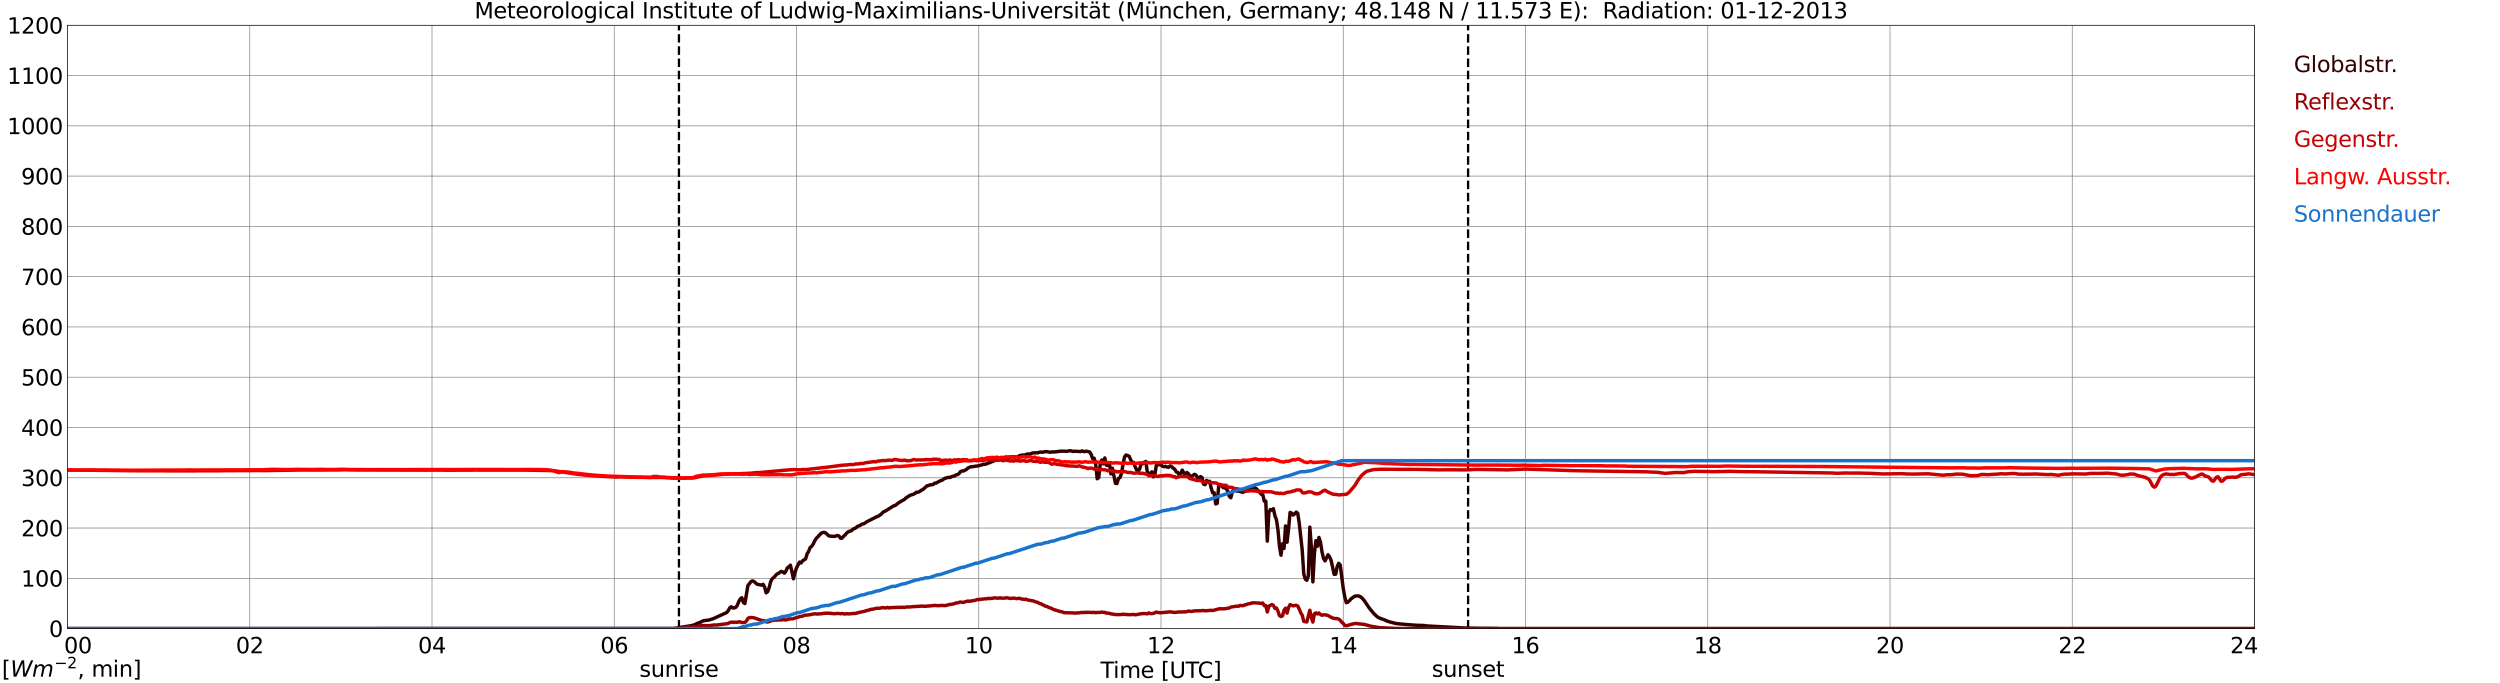 <?xml version="1.0" encoding="utf-8" standalone="no"?>
<!DOCTYPE svg PUBLIC "-//W3C//DTD SVG 1.1//EN"
  "http://www.w3.org/Graphics/SVG/1.1/DTD/svg11.dtd">
<svg xmlns:xlink="http://www.w3.org/1999/xlink" width="1085.4pt" height="296.64pt" viewBox="0 0 1085.4 296.64" xmlns="http://www.w3.org/2000/svg" version="1.1">
 <defs>
  <style type="text/css">*{stroke-linejoin: round; stroke-linecap: butt}</style>
 </defs>
 <g id="figure_1">
  <g id="patch_1">
   <path d="M 0 296.64 
L 1085.4 296.64 
L 1085.4 0 
L 0 0 
z
" style="fill: #ffffff"/>
  </g>
  <g id="axes_1">
   <g id="patch_2">
    <path d="M 29.306 272.909 
L 978.814 272.909 
L 978.814 10.976 
L 29.306 10.976 
z
" style="fill: #ffffff"/>
   </g>
   <g id="patch_3">
    <path d="M 978.814 272.909 
L 978.814 272.909 
L 978.814 10.976 
L 978.814 10.976 
z
" clip-path="url(#pd7a8cf4482)" style="fill: #d3d3d3; opacity: 0.25; stroke: #d3d3d3; stroke-linejoin: miter"/>
   </g>
   <g id="matplotlib.axis_1">
    <g id="xtick_1">
     <g id="line2d_1">
      <path d="M 29.306 272.909 
L 29.306 10.976 
" clip-path="url(#pd7a8cf4482)" style="fill: none; stroke: #808080; stroke-width: 0.3; stroke-linecap: square"/>
     </g>
     <g id="line2d_2"/>
     <g id="text_1">
      <!--    00 -->
      <g transform="translate(18.733 283.627) scale(0.095 -0.095)">
       <defs>
        <path id="DejaVuSans-20" transform="scale(0.016)"/>
        <path id="DejaVuSans-30" d="M 2034 4250 
Q 1547 4250 1301 3770 
Q 1056 3291 1056 2328 
Q 1056 1369 1301 889 
Q 1547 409 2034 409 
Q 2525 409 2770 889 
Q 3016 1369 3016 2328 
Q 3016 3291 2770 3770 
Q 2525 4250 2034 4250 
z
M 2034 4750 
Q 2819 4750 3233 4129 
Q 3647 3509 3647 2328 
Q 3647 1150 3233 529 
Q 2819 -91 2034 -91 
Q 1250 -91 836 529 
Q 422 1150 422 2328 
Q 422 3509 836 4129 
Q 1250 4750 2034 4750 
z
" transform="scale(0.016)"/>
       </defs>
       <use xlink:href="#DejaVuSans-20"/>
       <use xlink:href="#DejaVuSans-20" transform="translate(31.787 0)"/>
       <use xlink:href="#DejaVuSans-20" transform="translate(63.574 0)"/>
       <use xlink:href="#DejaVuSans-30" transform="translate(95.361 0)"/>
       <use xlink:href="#DejaVuSans-30" transform="translate(158.984 0)"/>
      </g>
     </g>
    </g>
    <g id="xtick_2">
     <g id="line2d_3">
      <path d="M 108.431 272.909 
L 108.431 10.976 
" clip-path="url(#pd7a8cf4482)" style="fill: none; stroke: #808080; stroke-width: 0.3; stroke-linecap: square"/>
     </g>
     <g id="line2d_4"/>
     <g id="text_2">
      <!-- 02 -->
      <g transform="translate(102.387 283.627) scale(0.095 -0.095)">
       <defs>
        <path id="DejaVuSans-32" d="M 1228 531 
L 3431 531 
L 3431 0 
L 469 0 
L 469 531 
Q 828 903 1448 1529 
Q 2069 2156 2228 2338 
Q 2531 2678 2651 2914 
Q 2772 3150 2772 3378 
Q 2772 3750 2511 3984 
Q 2250 4219 1831 4219 
Q 1534 4219 1204 4116 
Q 875 4013 500 3803 
L 500 4441 
Q 881 4594 1212 4672 
Q 1544 4750 1819 4750 
Q 2544 4750 2975 4387 
Q 3406 4025 3406 3419 
Q 3406 3131 3298 2873 
Q 3191 2616 2906 2266 
Q 2828 2175 2409 1742 
Q 1991 1309 1228 531 
z
" transform="scale(0.016)"/>
       </defs>
       <use xlink:href="#DejaVuSans-30"/>
       <use xlink:href="#DejaVuSans-32" transform="translate(63.623 0)"/>
      </g>
     </g>
    </g>
    <g id="xtick_3">
     <g id="line2d_5">
      <path d="M 187.557 272.909 
L 187.557 10.976 
" clip-path="url(#pd7a8cf4482)" style="fill: none; stroke: #808080; stroke-width: 0.3; stroke-linecap: square"/>
     </g>
     <g id="line2d_6"/>
     <g id="text_3">
      <!-- 04 -->
      <g transform="translate(181.513 283.627) scale(0.095 -0.095)">
       <defs>
        <path id="DejaVuSans-34" d="M 2419 4116 
L 825 1625 
L 2419 1625 
L 2419 4116 
z
M 2253 4666 
L 3047 4666 
L 3047 1625 
L 3713 1625 
L 3713 1100 
L 3047 1100 
L 3047 0 
L 2419 0 
L 2419 1100 
L 313 1100 
L 313 1709 
L 2253 4666 
z
" transform="scale(0.016)"/>
       </defs>
       <use xlink:href="#DejaVuSans-30"/>
       <use xlink:href="#DejaVuSans-34" transform="translate(63.623 0)"/>
      </g>
     </g>
    </g>
    <g id="xtick_4">
     <g id="line2d_7">
      <path d="M 266.683 272.909 
L 266.683 10.976 
" clip-path="url(#pd7a8cf4482)" style="fill: none; stroke: #808080; stroke-width: 0.3; stroke-linecap: square"/>
     </g>
     <g id="line2d_8"/>
     <g id="text_4">
      <!-- 06 -->
      <g transform="translate(260.638 283.627) scale(0.095 -0.095)">
       <defs>
        <path id="DejaVuSans-36" d="M 2113 2584 
Q 1688 2584 1439 2293 
Q 1191 2003 1191 1497 
Q 1191 994 1439 701 
Q 1688 409 2113 409 
Q 2538 409 2786 701 
Q 3034 994 3034 1497 
Q 3034 2003 2786 2293 
Q 2538 2584 2113 2584 
z
M 3366 4563 
L 3366 3988 
Q 3128 4100 2886 4159 
Q 2644 4219 2406 4219 
Q 1781 4219 1451 3797 
Q 1122 3375 1075 2522 
Q 1259 2794 1537 2939 
Q 1816 3084 2150 3084 
Q 2853 3084 3261 2657 
Q 3669 2231 3669 1497 
Q 3669 778 3244 343 
Q 2819 -91 2113 -91 
Q 1303 -91 875 529 
Q 447 1150 447 2328 
Q 447 3434 972 4092 
Q 1497 4750 2381 4750 
Q 2619 4750 2861 4703 
Q 3103 4656 3366 4563 
z
" transform="scale(0.016)"/>
       </defs>
       <use xlink:href="#DejaVuSans-30"/>
       <use xlink:href="#DejaVuSans-36" transform="translate(63.623 0)"/>
      </g>
     </g>
    </g>
    <g id="xtick_5">
     <g id="line2d_9">
      <path d="M 345.808 272.909 
L 345.808 10.976 
" clip-path="url(#pd7a8cf4482)" style="fill: none; stroke: #808080; stroke-width: 0.3; stroke-linecap: square"/>
     </g>
     <g id="line2d_10"/>
     <g id="text_5">
      <!-- 08 -->
      <g transform="translate(339.764 283.627) scale(0.095 -0.095)">
       <defs>
        <path id="DejaVuSans-38" d="M 2034 2216 
Q 1584 2216 1326 1975 
Q 1069 1734 1069 1313 
Q 1069 891 1326 650 
Q 1584 409 2034 409 
Q 2484 409 2743 651 
Q 3003 894 3003 1313 
Q 3003 1734 2745 1975 
Q 2488 2216 2034 2216 
z
M 1403 2484 
Q 997 2584 770 2862 
Q 544 3141 544 3541 
Q 544 4100 942 4425 
Q 1341 4750 2034 4750 
Q 2731 4750 3128 4425 
Q 3525 4100 3525 3541 
Q 3525 3141 3298 2862 
Q 3072 2584 2669 2484 
Q 3125 2378 3379 2068 
Q 3634 1759 3634 1313 
Q 3634 634 3220 271 
Q 2806 -91 2034 -91 
Q 1263 -91 848 271 
Q 434 634 434 1313 
Q 434 1759 690 2068 
Q 947 2378 1403 2484 
z
M 1172 3481 
Q 1172 3119 1398 2916 
Q 1625 2713 2034 2713 
Q 2441 2713 2670 2916 
Q 2900 3119 2900 3481 
Q 2900 3844 2670 4047 
Q 2441 4250 2034 4250 
Q 1625 4250 1398 4047 
Q 1172 3844 1172 3481 
z
" transform="scale(0.016)"/>
       </defs>
       <use xlink:href="#DejaVuSans-30"/>
       <use xlink:href="#DejaVuSans-38" transform="translate(63.623 0)"/>
      </g>
     </g>
    </g>
    <g id="xtick_6">
     <g id="line2d_11">
      <path d="M 424.934 272.909 
L 424.934 10.976 
" clip-path="url(#pd7a8cf4482)" style="fill: none; stroke: #808080; stroke-width: 0.3; stroke-linecap: square"/>
     </g>
     <g id="line2d_12"/>
     <g id="text_6">
      <!-- 10 -->
      <g transform="translate(418.89 283.627) scale(0.095 -0.095)">
       <defs>
        <path id="DejaVuSans-31" d="M 794 531 
L 1825 531 
L 1825 4091 
L 703 3866 
L 703 4441 
L 1819 4666 
L 2450 4666 
L 2450 531 
L 3481 531 
L 3481 0 
L 794 0 
L 794 531 
z
" transform="scale(0.016)"/>
       </defs>
       <use xlink:href="#DejaVuSans-31"/>
       <use xlink:href="#DejaVuSans-30" transform="translate(63.623 0)"/>
      </g>
     </g>
    </g>
    <g id="xtick_7">
     <g id="line2d_13">
      <path d="M 504.06 272.909 
L 504.06 10.976 
" clip-path="url(#pd7a8cf4482)" style="fill: none; stroke: #808080; stroke-width: 0.3; stroke-linecap: square"/>
     </g>
     <g id="line2d_14"/>
     <g id="text_7">
      <!-- 12 -->
      <g transform="translate(498.015 283.627) scale(0.095 -0.095)">
       <use xlink:href="#DejaVuSans-31"/>
       <use xlink:href="#DejaVuSans-32" transform="translate(63.623 0)"/>
      </g>
     </g>
    </g>
    <g id="xtick_8">
     <g id="line2d_15">
      <path d="M 583.185 272.909 
L 583.185 10.976 
" clip-path="url(#pd7a8cf4482)" style="fill: none; stroke: #808080; stroke-width: 0.3; stroke-linecap: square"/>
     </g>
     <g id="line2d_16"/>
     <g id="text_8">
      <!-- 14 -->
      <g transform="translate(577.141 283.627) scale(0.095 -0.095)">
       <use xlink:href="#DejaVuSans-31"/>
       <use xlink:href="#DejaVuSans-34" transform="translate(63.623 0)"/>
      </g>
     </g>
    </g>
    <g id="xtick_9">
     <g id="line2d_17">
      <path d="M 662.311 272.909 
L 662.311 10.976 
" clip-path="url(#pd7a8cf4482)" style="fill: none; stroke: #808080; stroke-width: 0.3; stroke-linecap: square"/>
     </g>
     <g id="line2d_18"/>
     <g id="text_9">
      <!-- 16 -->
      <g transform="translate(656.267 283.627) scale(0.095 -0.095)">
       <use xlink:href="#DejaVuSans-31"/>
       <use xlink:href="#DejaVuSans-36" transform="translate(63.623 0)"/>
      </g>
     </g>
    </g>
    <g id="xtick_10">
     <g id="line2d_19">
      <path d="M 741.437 272.909 
L 741.437 10.976 
" clip-path="url(#pd7a8cf4482)" style="fill: none; stroke: #808080; stroke-width: 0.3; stroke-linecap: square"/>
     </g>
     <g id="line2d_20"/>
     <g id="text_10">
      <!-- 18 -->
      <g transform="translate(735.392 283.627) scale(0.095 -0.095)">
       <use xlink:href="#DejaVuSans-31"/>
       <use xlink:href="#DejaVuSans-38" transform="translate(63.623 0)"/>
      </g>
     </g>
    </g>
    <g id="xtick_11">
     <g id="line2d_21">
      <path d="M 820.562 272.909 
L 820.562 10.976 
" clip-path="url(#pd7a8cf4482)" style="fill: none; stroke: #808080; stroke-width: 0.3; stroke-linecap: square"/>
     </g>
     <g id="line2d_22"/>
     <g id="text_11">
      <!-- 20 -->
      <g transform="translate(814.518 283.627) scale(0.095 -0.095)">
       <use xlink:href="#DejaVuSans-32"/>
       <use xlink:href="#DejaVuSans-30" transform="translate(63.623 0)"/>
      </g>
     </g>
    </g>
    <g id="xtick_12">
     <g id="line2d_23">
      <path d="M 899.688 272.909 
L 899.688 10.976 
" clip-path="url(#pd7a8cf4482)" style="fill: none; stroke: #808080; stroke-width: 0.3; stroke-linecap: square"/>
     </g>
     <g id="line2d_24"/>
     <g id="text_12">
      <!-- 22 -->
      <g transform="translate(893.644 283.627) scale(0.095 -0.095)">
       <use xlink:href="#DejaVuSans-32"/>
       <use xlink:href="#DejaVuSans-32" transform="translate(63.623 0)"/>
      </g>
     </g>
    </g>
    <g id="xtick_13">
     <g id="line2d_25">
      <path d="M 978.814 272.909 
L 978.814 10.976 
" clip-path="url(#pd7a8cf4482)" style="fill: none; stroke: #808080; stroke-width: 0.3; stroke-linecap: square"/>
     </g>
     <g id="line2d_26"/>
     <g id="text_13">
      <!-- 24    -->
      <g transform="translate(968.241 283.627) scale(0.095 -0.095)">
       <use xlink:href="#DejaVuSans-32"/>
       <use xlink:href="#DejaVuSans-34" transform="translate(63.623 0)"/>
       <use xlink:href="#DejaVuSans-20" transform="translate(127.246 0)"/>
       <use xlink:href="#DejaVuSans-20" transform="translate(159.033 0)"/>
       <use xlink:href="#DejaVuSans-20" transform="translate(190.82 0)"/>
      </g>
     </g>
    </g>
    <g id="text_14">
     <!-- Time [UTC] -->
     <g transform="translate(477.806 294.322) scale(0.095 -0.095)">
      <defs>
       <path id="DejaVuSans-54" d="M -19 4666 
L 3928 4666 
L 3928 4134 
L 2272 4134 
L 2272 0 
L 1638 0 
L 1638 4134 
L -19 4134 
L -19 4666 
z
" transform="scale(0.016)"/>
       <path id="DejaVuSans-69" d="M 603 3500 
L 1178 3500 
L 1178 0 
L 603 0 
L 603 3500 
z
M 603 4863 
L 1178 4863 
L 1178 4134 
L 603 4134 
L 603 4863 
z
" transform="scale(0.016)"/>
       <path id="DejaVuSans-6d" d="M 3328 2828 
Q 3544 3216 3844 3400 
Q 4144 3584 4550 3584 
Q 5097 3584 5394 3201 
Q 5691 2819 5691 2113 
L 5691 0 
L 5113 0 
L 5113 2094 
Q 5113 2597 4934 2840 
Q 4756 3084 4391 3084 
Q 3944 3084 3684 2787 
Q 3425 2491 3425 1978 
L 3425 0 
L 2847 0 
L 2847 2094 
Q 2847 2600 2669 2842 
Q 2491 3084 2119 3084 
Q 1678 3084 1418 2786 
Q 1159 2488 1159 1978 
L 1159 0 
L 581 0 
L 581 3500 
L 1159 3500 
L 1159 2956 
Q 1356 3278 1631 3431 
Q 1906 3584 2284 3584 
Q 2666 3584 2933 3390 
Q 3200 3197 3328 2828 
z
" transform="scale(0.016)"/>
       <path id="DejaVuSans-65" d="M 3597 1894 
L 3597 1613 
L 953 1613 
Q 991 1019 1311 708 
Q 1631 397 2203 397 
Q 2534 397 2845 478 
Q 3156 559 3463 722 
L 3463 178 
Q 3153 47 2828 -22 
Q 2503 -91 2169 -91 
Q 1331 -91 842 396 
Q 353 884 353 1716 
Q 353 2575 817 3079 
Q 1281 3584 2069 3584 
Q 2775 3584 3186 3129 
Q 3597 2675 3597 1894 
z
M 3022 2063 
Q 3016 2534 2758 2815 
Q 2500 3097 2075 3097 
Q 1594 3097 1305 2825 
Q 1016 2553 972 2059 
L 3022 2063 
z
" transform="scale(0.016)"/>
       <path id="DejaVuSans-5b" d="M 550 4863 
L 1875 4863 
L 1875 4416 
L 1125 4416 
L 1125 -397 
L 1875 -397 
L 1875 -844 
L 550 -844 
L 550 4863 
z
" transform="scale(0.016)"/>
       <path id="DejaVuSans-55" d="M 556 4666 
L 1191 4666 
L 1191 1831 
Q 1191 1081 1462 751 
Q 1734 422 2344 422 
Q 2950 422 3222 751 
Q 3494 1081 3494 1831 
L 3494 4666 
L 4128 4666 
L 4128 1753 
Q 4128 841 3676 375 
Q 3225 -91 2344 -91 
Q 1459 -91 1007 375 
Q 556 841 556 1753 
L 556 4666 
z
" transform="scale(0.016)"/>
       <path id="DejaVuSans-43" d="M 4122 4306 
L 4122 3641 
Q 3803 3938 3442 4084 
Q 3081 4231 2675 4231 
Q 1875 4231 1450 3742 
Q 1025 3253 1025 2328 
Q 1025 1406 1450 917 
Q 1875 428 2675 428 
Q 3081 428 3442 575 
Q 3803 722 4122 1019 
L 4122 359 
Q 3791 134 3420 21 
Q 3050 -91 2638 -91 
Q 1578 -91 968 557 
Q 359 1206 359 2328 
Q 359 3453 968 4101 
Q 1578 4750 2638 4750 
Q 3056 4750 3426 4639 
Q 3797 4528 4122 4306 
z
" transform="scale(0.016)"/>
       <path id="DejaVuSans-5d" d="M 1947 4863 
L 1947 -844 
L 622 -844 
L 622 -397 
L 1369 -397 
L 1369 4416 
L 622 4416 
L 622 4863 
L 1947 4863 
z
" transform="scale(0.016)"/>
      </defs>
      <use xlink:href="#DejaVuSans-54"/>
      <use xlink:href="#DejaVuSans-69" transform="translate(57.959 0)"/>
      <use xlink:href="#DejaVuSans-6d" transform="translate(85.742 0)"/>
      <use xlink:href="#DejaVuSans-65" transform="translate(183.154 0)"/>
      <use xlink:href="#DejaVuSans-20" transform="translate(244.678 0)"/>
      <use xlink:href="#DejaVuSans-5b" transform="translate(276.465 0)"/>
      <use xlink:href="#DejaVuSans-55" transform="translate(315.479 0)"/>
      <use xlink:href="#DejaVuSans-54" transform="translate(388.672 0)"/>
      <use xlink:href="#DejaVuSans-43" transform="translate(443.881 0)"/>
      <use xlink:href="#DejaVuSans-5d" transform="translate(513.705 0)"/>
     </g>
    </g>
   </g>
   <g id="matplotlib.axis_2">
    <g id="ytick_1">
     <g id="line2d_27">
      <path d="M 29.306 272.909 
L 978.814 272.909 
" clip-path="url(#pd7a8cf4482)" style="fill: none; stroke: #808080; stroke-width: 0.3; stroke-linecap: square"/>
     </g>
     <g id="line2d_28"/>
     <g id="text_15">
      <!-- 0 -->
      <g transform="translate(21.261 276.518) scale(0.095 -0.095)">
       <use xlink:href="#DejaVuSans-30"/>
      </g>
     </g>
    </g>
    <g id="ytick_2">
     <g id="line2d_29">
      <path d="M 29.306 251.081 
L 978.814 251.081 
" clip-path="url(#pd7a8cf4482)" style="fill: none; stroke: #808080; stroke-width: 0.3; stroke-linecap: square"/>
     </g>
     <g id="line2d_30"/>
     <g id="text_16">
      <!-- 100 -->
      <g transform="translate(9.173 254.69) scale(0.095 -0.095)">
       <use xlink:href="#DejaVuSans-31"/>
       <use xlink:href="#DejaVuSans-30" transform="translate(63.623 0)"/>
       <use xlink:href="#DejaVuSans-30" transform="translate(127.246 0)"/>
      </g>
     </g>
    </g>
    <g id="ytick_3">
     <g id="line2d_31">
      <path d="M 29.306 229.253 
L 978.814 229.253 
" clip-path="url(#pd7a8cf4482)" style="fill: none; stroke: #808080; stroke-width: 0.3; stroke-linecap: square"/>
     </g>
     <g id="line2d_32"/>
     <g id="text_17">
      <!-- 200 -->
      <g transform="translate(9.173 232.863) scale(0.095 -0.095)">
       <use xlink:href="#DejaVuSans-32"/>
       <use xlink:href="#DejaVuSans-30" transform="translate(63.623 0)"/>
       <use xlink:href="#DejaVuSans-30" transform="translate(127.246 0)"/>
      </g>
     </g>
    </g>
    <g id="ytick_4">
     <g id="line2d_33">
      <path d="M 29.306 207.426 
L 978.814 207.426 
" clip-path="url(#pd7a8cf4482)" style="fill: none; stroke: #808080; stroke-width: 0.3; stroke-linecap: square"/>
     </g>
     <g id="line2d_34"/>
     <g id="text_18">
      <!-- 300 -->
      <g transform="translate(9.173 211.035) scale(0.095 -0.095)">
       <defs>
        <path id="DejaVuSans-33" d="M 2597 2516 
Q 3050 2419 3304 2112 
Q 3559 1806 3559 1356 
Q 3559 666 3084 287 
Q 2609 -91 1734 -91 
Q 1441 -91 1130 -33 
Q 819 25 488 141 
L 488 750 
Q 750 597 1062 519 
Q 1375 441 1716 441 
Q 2309 441 2620 675 
Q 2931 909 2931 1356 
Q 2931 1769 2642 2001 
Q 2353 2234 1838 2234 
L 1294 2234 
L 1294 2753 
L 1863 2753 
Q 2328 2753 2575 2939 
Q 2822 3125 2822 3475 
Q 2822 3834 2567 4026 
Q 2313 4219 1838 4219 
Q 1578 4219 1281 4162 
Q 984 4106 628 3988 
L 628 4550 
Q 988 4650 1302 4700 
Q 1616 4750 1894 4750 
Q 2613 4750 3031 4423 
Q 3450 4097 3450 3541 
Q 3450 3153 3228 2886 
Q 3006 2619 2597 2516 
z
" transform="scale(0.016)"/>
       </defs>
       <use xlink:href="#DejaVuSans-33"/>
       <use xlink:href="#DejaVuSans-30" transform="translate(63.623 0)"/>
       <use xlink:href="#DejaVuSans-30" transform="translate(127.246 0)"/>
      </g>
     </g>
    </g>
    <g id="ytick_5">
     <g id="line2d_35">
      <path d="M 29.306 185.598 
L 978.814 185.598 
" clip-path="url(#pd7a8cf4482)" style="fill: none; stroke: #808080; stroke-width: 0.3; stroke-linecap: square"/>
     </g>
     <g id="line2d_36"/>
     <g id="text_19">
      <!-- 400 -->
      <g transform="translate(9.173 189.207) scale(0.095 -0.095)">
       <use xlink:href="#DejaVuSans-34"/>
       <use xlink:href="#DejaVuSans-30" transform="translate(63.623 0)"/>
       <use xlink:href="#DejaVuSans-30" transform="translate(127.246 0)"/>
      </g>
     </g>
    </g>
    <g id="ytick_6">
     <g id="line2d_37">
      <path d="M 29.306 163.77 
L 978.814 163.77 
" clip-path="url(#pd7a8cf4482)" style="fill: none; stroke: #808080; stroke-width: 0.3; stroke-linecap: square"/>
     </g>
     <g id="line2d_38"/>
     <g id="text_20">
      <!-- 500 -->
      <g transform="translate(9.173 167.379) scale(0.095 -0.095)">
       <defs>
        <path id="DejaVuSans-35" d="M 691 4666 
L 3169 4666 
L 3169 4134 
L 1269 4134 
L 1269 2991 
Q 1406 3038 1543 3061 
Q 1681 3084 1819 3084 
Q 2600 3084 3056 2656 
Q 3513 2228 3513 1497 
Q 3513 744 3044 326 
Q 2575 -91 1722 -91 
Q 1428 -91 1123 -41 
Q 819 9 494 109 
L 494 744 
Q 775 591 1075 516 
Q 1375 441 1709 441 
Q 2250 441 2565 725 
Q 2881 1009 2881 1497 
Q 2881 1984 2565 2268 
Q 2250 2553 1709 2553 
Q 1456 2553 1204 2497 
Q 953 2441 691 2322 
L 691 4666 
z
" transform="scale(0.016)"/>
       </defs>
       <use xlink:href="#DejaVuSans-35"/>
       <use xlink:href="#DejaVuSans-30" transform="translate(63.623 0)"/>
       <use xlink:href="#DejaVuSans-30" transform="translate(127.246 0)"/>
      </g>
     </g>
    </g>
    <g id="ytick_7">
     <g id="line2d_39">
      <path d="M 29.306 141.942 
L 978.814 141.942 
" clip-path="url(#pd7a8cf4482)" style="fill: none; stroke: #808080; stroke-width: 0.3; stroke-linecap: square"/>
     </g>
     <g id="line2d_40"/>
     <g id="text_21">
      <!-- 600 -->
      <g transform="translate(9.173 145.551) scale(0.095 -0.095)">
       <use xlink:href="#DejaVuSans-36"/>
       <use xlink:href="#DejaVuSans-30" transform="translate(63.623 0)"/>
       <use xlink:href="#DejaVuSans-30" transform="translate(127.246 0)"/>
      </g>
     </g>
    </g>
    <g id="ytick_8">
     <g id="line2d_41">
      <path d="M 29.306 120.114 
L 978.814 120.114 
" clip-path="url(#pd7a8cf4482)" style="fill: none; stroke: #808080; stroke-width: 0.3; stroke-linecap: square"/>
     </g>
     <g id="line2d_42"/>
     <g id="text_22">
      <!-- 700 -->
      <g transform="translate(9.173 123.724) scale(0.095 -0.095)">
       <defs>
        <path id="DejaVuSans-37" d="M 525 4666 
L 3525 4666 
L 3525 4397 
L 1831 0 
L 1172 0 
L 2766 4134 
L 525 4134 
L 525 4666 
z
" transform="scale(0.016)"/>
       </defs>
       <use xlink:href="#DejaVuSans-37"/>
       <use xlink:href="#DejaVuSans-30" transform="translate(63.623 0)"/>
       <use xlink:href="#DejaVuSans-30" transform="translate(127.246 0)"/>
      </g>
     </g>
    </g>
    <g id="ytick_9">
     <g id="line2d_43">
      <path d="M 29.306 98.287 
L 978.814 98.287 
" clip-path="url(#pd7a8cf4482)" style="fill: none; stroke: #808080; stroke-width: 0.3; stroke-linecap: square"/>
     </g>
     <g id="line2d_44"/>
     <g id="text_23">
      <!-- 800 -->
      <g transform="translate(9.173 101.896) scale(0.095 -0.095)">
       <use xlink:href="#DejaVuSans-38"/>
       <use xlink:href="#DejaVuSans-30" transform="translate(63.623 0)"/>
       <use xlink:href="#DejaVuSans-30" transform="translate(127.246 0)"/>
      </g>
     </g>
    </g>
    <g id="ytick_10">
     <g id="line2d_45">
      <path d="M 29.306 76.459 
L 978.814 76.459 
" clip-path="url(#pd7a8cf4482)" style="fill: none; stroke: #808080; stroke-width: 0.3; stroke-linecap: square"/>
     </g>
     <g id="line2d_46"/>
     <g id="text_24">
      <!-- 900 -->
      <g transform="translate(9.173 80.068) scale(0.095 -0.095)">
       <defs>
        <path id="DejaVuSans-39" d="M 703 97 
L 703 672 
Q 941 559 1184 500 
Q 1428 441 1663 441 
Q 2288 441 2617 861 
Q 2947 1281 2994 2138 
Q 2813 1869 2534 1725 
Q 2256 1581 1919 1581 
Q 1219 1581 811 2004 
Q 403 2428 403 3163 
Q 403 3881 828 4315 
Q 1253 4750 1959 4750 
Q 2769 4750 3195 4129 
Q 3622 3509 3622 2328 
Q 3622 1225 3098 567 
Q 2575 -91 1691 -91 
Q 1453 -91 1209 -44 
Q 966 3 703 97 
z
M 1959 2075 
Q 2384 2075 2632 2365 
Q 2881 2656 2881 3163 
Q 2881 3666 2632 3958 
Q 2384 4250 1959 4250 
Q 1534 4250 1286 3958 
Q 1038 3666 1038 3163 
Q 1038 2656 1286 2365 
Q 1534 2075 1959 2075 
z
" transform="scale(0.016)"/>
       </defs>
       <use xlink:href="#DejaVuSans-39"/>
       <use xlink:href="#DejaVuSans-30" transform="translate(63.623 0)"/>
       <use xlink:href="#DejaVuSans-30" transform="translate(127.246 0)"/>
      </g>
     </g>
    </g>
    <g id="ytick_11">
     <g id="line2d_47">
      <path d="M 29.306 54.631 
L 978.814 54.631 
" clip-path="url(#pd7a8cf4482)" style="fill: none; stroke: #808080; stroke-width: 0.3; stroke-linecap: square"/>
     </g>
     <g id="line2d_48"/>
     <g id="text_25">
      <!-- 1000 -->
      <g transform="translate(3.128 58.24) scale(0.095 -0.095)">
       <use xlink:href="#DejaVuSans-31"/>
       <use xlink:href="#DejaVuSans-30" transform="translate(63.623 0)"/>
       <use xlink:href="#DejaVuSans-30" transform="translate(127.246 0)"/>
       <use xlink:href="#DejaVuSans-30" transform="translate(190.869 0)"/>
      </g>
     </g>
    </g>
    <g id="ytick_12">
     <g id="line2d_49">
      <path d="M 29.306 32.803 
L 978.814 32.803 
" clip-path="url(#pd7a8cf4482)" style="fill: none; stroke: #808080; stroke-width: 0.3; stroke-linecap: square"/>
     </g>
     <g id="line2d_50"/>
     <g id="text_26">
      <!-- 1100 -->
      <g transform="translate(3.128 36.413) scale(0.095 -0.095)">
       <use xlink:href="#DejaVuSans-31"/>
       <use xlink:href="#DejaVuSans-31" transform="translate(63.623 0)"/>
       <use xlink:href="#DejaVuSans-30" transform="translate(127.246 0)"/>
       <use xlink:href="#DejaVuSans-30" transform="translate(190.869 0)"/>
      </g>
     </g>
    </g>
    <g id="ytick_13">
     <g id="line2d_51">
      <path d="M 29.306 10.976 
L 978.814 10.976 
" clip-path="url(#pd7a8cf4482)" style="fill: none; stroke: #808080; stroke-width: 0.3; stroke-linecap: square"/>
     </g>
     <g id="line2d_52"/>
     <g id="text_27">
      <!-- 1200 -->
      <g transform="translate(3.128 14.585) scale(0.095 -0.095)">
       <use xlink:href="#DejaVuSans-31"/>
       <use xlink:href="#DejaVuSans-32" transform="translate(63.623 0)"/>
       <use xlink:href="#DejaVuSans-30" transform="translate(127.246 0)"/>
       <use xlink:href="#DejaVuSans-30" transform="translate(190.869 0)"/>
      </g>
     </g>
    </g>
   </g>
   <g id="line2d_53">
    <path d="M 294.772 272.909 
L 294.772 10.976 
" clip-path="url(#pd7a8cf4482)" style="fill: none; stroke-dasharray: 3.7,1.6; stroke-dashoffset: 0; stroke: #000000"/>
   </g>
   <g id="line2d_54">
    <path d="M 637.386 272.909 
L 637.386 10.976 
" clip-path="url(#pd7a8cf4482)" style="fill: none; stroke-dasharray: 3.7,1.6; stroke-dashoffset: 0; stroke: #000000"/>
   </g>
   <g id="line2d_55">
    <path d="M 29.306 272.909 
L 292.399 272.883 
L 300.311 271.597 
L 301.63 271.195 
L 302.949 270.532 
L 303.608 270.39 
L 304.927 269.707 
L 305.586 269.447 
L 307.564 269.246 
L 309.543 268.663 
L 315.477 265.948 
L 316.136 265.186 
L 316.796 263.959 
L 317.455 263.436 
L 318.114 263.959 
L 318.774 263.94 
L 319.433 263.697 
L 320.093 262.833 
L 320.752 261.165 
L 321.411 260.02 
L 322.071 259.517 
L 322.73 261.587 
L 323.39 262.03 
L 324.708 254.231 
L 326.027 252.522 
L 326.686 252.201 
L 327.346 252.463 
L 328.665 253.648 
L 330.643 254.05 
L 331.302 253.689 
L 331.961 254.875 
L 332.621 257.367 
L 333.28 256.905 
L 333.94 255.095 
L 334.599 252.522 
L 335.258 251.236 
L 335.918 250.773 
L 337.236 249.287 
L 337.896 248.966 
L 339.215 248.06 
L 339.874 248.322 
L 340.533 248.844 
L 341.193 248.001 
L 341.852 246.512 
L 342.512 246.072 
L 343.171 245.367 
L 344.49 251.297 
L 345.149 248.523 
L 345.808 246.574 
L 347.127 244.02 
L 347.787 244.424 
L 348.446 243.478 
L 349.765 242.653 
L 350.424 240.423 
L 351.083 239.399 
L 351.743 237.69 
L 352.402 237.166 
L 353.062 236.203 
L 353.721 234.815 
L 354.38 233.73 
L 355.04 233.106 
L 356.359 231.659 
L 357.018 231.257 
L 357.677 231.098 
L 358.337 231.318 
L 358.996 231.84 
L 359.655 232.523 
L 360.315 232.765 
L 362.293 232.885 
L 363.612 232.503 
L 364.271 232.704 
L 364.93 233.689 
L 365.59 233.63 
L 366.249 232.805 
L 366.909 232.263 
L 367.568 231.458 
L 368.227 230.917 
L 368.887 230.615 
L 369.546 230.515 
L 370.206 229.851 
L 370.865 229.469 
L 371.524 229.227 
L 372.184 228.605 
L 373.502 228.081 
L 374.162 227.579 
L 374.821 227.439 
L 375.481 227.158 
L 376.14 226.634 
L 380.756 224.283 
L 381.415 224.082 
L 382.734 223.078 
L 383.393 222.354 
L 384.712 221.69 
L 388.009 219.601 
L 388.668 219.459 
L 389.987 218.414 
L 391.306 217.591 
L 392.624 216.866 
L 393.284 216.224 
L 394.603 215.36 
L 395.262 214.978 
L 396.581 214.576 
L 397.24 214.234 
L 397.899 213.69 
L 398.559 213.69 
L 399.218 213.45 
L 399.878 212.906 
L 400.537 212.625 
L 402.515 210.898 
L 403.175 210.796 
L 403.834 210.475 
L 404.493 210.475 
L 405.153 210.335 
L 405.812 209.752 
L 406.471 209.731 
L 407.79 208.927 
L 409.109 208.445 
L 409.768 207.943 
L 410.428 207.58 
L 411.087 207.46 
L 411.746 207.218 
L 412.406 207.34 
L 413.065 206.978 
L 413.725 206.758 
L 414.384 206.677 
L 415.043 206.175 
L 415.703 206.074 
L 416.362 205.631 
L 417.022 204.706 
L 417.681 204.485 
L 418.34 204.485 
L 419.659 203.782 
L 420.318 203.119 
L 421.637 202.637 
L 422.297 202.617 
L 423.615 202.375 
L 424.275 202.335 
L 425.593 201.993 
L 426.253 201.873 
L 426.912 201.552 
L 427.572 201.571 
L 428.231 201.451 
L 428.89 201.069 
L 429.55 200.947 
L 430.869 200.364 
L 432.187 199.823 
L 434.825 199.502 
L 435.484 199.279 
L 436.803 199.02 
L 437.462 198.577 
L 440.1 198.256 
L 440.759 198.376 
L 442.078 198.195 
L 442.737 197.773 
L 443.397 197.712 
L 444.056 197.492 
L 444.716 197.751 
L 445.375 197.311 
L 446.034 197.149 
L 447.353 197.09 
L 448.012 196.747 
L 448.672 196.627 
L 450.65 196.586 
L 451.309 196.326 
L 451.969 196.265 
L 452.628 196.385 
L 453.287 196.165 
L 453.947 196.064 
L 454.606 196.103 
L 455.925 196.346 
L 457.244 196.165 
L 457.903 196.226 
L 458.563 196.084 
L 459.222 196.103 
L 459.881 195.922 
L 461.859 195.863 
L 463.178 195.964 
L 464.497 195.682 
L 465.156 195.783 
L 465.816 196.025 
L 466.475 195.903 
L 469.113 196.045 
L 469.772 195.743 
L 470.431 196.045 
L 471.091 196.025 
L 471.75 195.883 
L 473.069 196.226 
L 473.728 197.269 
L 474.388 199.14 
L 475.047 198.939 
L 475.706 201.552 
L 476.366 207.862 
L 477.025 207.319 
L 477.685 201.51 
L 478.344 199.723 
L 479.003 201.39 
L 479.663 198.817 
L 480.322 201.934 
L 480.981 202.073 
L 481.641 201.028 
L 482.3 205.732 
L 482.96 203.3 
L 484.278 209.853 
L 484.938 209.934 
L 485.597 207.722 
L 486.256 207.319 
L 486.916 205.47 
L 487.575 201.552 
L 488.235 198.356 
L 488.894 197.531 
L 490.213 198.055 
L 491.532 201.05 
L 492.191 200.768 
L 492.85 202.717 
L 493.51 204.064 
L 494.169 204.747 
L 494.828 203.462 
L 495.488 201.128 
L 496.147 201.351 
L 496.807 200.668 
L 497.466 200.345 
L 498.125 205.009 
L 498.785 206.435 
L 499.444 205.389 
L 500.103 204.848 
L 500.763 207.017 
L 501.422 205.852 
L 502.082 201.792 
L 503.4 201.711 
L 504.06 201.912 
L 504.719 202.416 
L 505.379 202.637 
L 506.038 202.455 
L 506.697 202.776 
L 507.357 202.877 
L 508.016 202.274 
L 508.675 202.597 
L 509.335 203.239 
L 509.994 203.702 
L 510.654 204.848 
L 511.313 205.088 
L 511.972 206.194 
L 512.632 205.551 
L 513.291 204.103 
L 514.61 206.476 
L 515.269 205.129 
L 515.929 205.631 
L 516.588 206.596 
L 517.247 206.897 
L 518.566 205.933 
L 519.226 206.234 
L 519.885 207.34 
L 520.544 207.722 
L 521.204 206.917 
L 521.863 207.299 
L 522.522 210.134 
L 523.182 210.416 
L 523.841 208.587 
L 524.501 209.069 
L 525.16 208.947 
L 525.819 211.802 
L 526.479 213.932 
L 527.138 213.932 
L 527.797 218.796 
L 528.457 218.536 
L 529.116 210.918 
L 529.776 210.313 
L 530.435 210.938 
L 531.094 211.741 
L 531.754 211.741 
L 532.413 212.243 
L 533.073 213.23 
L 533.732 215.519 
L 534.391 216.102 
L 535.051 213.33 
L 535.71 212.647 
L 536.369 212.826 
L 537.029 213.188 
L 538.348 213.35 
L 539.007 213.612 
L 539.666 213.712 
L 541.644 212.826 
L 542.963 212.184 
L 544.282 211.54 
L 544.941 211.782 
L 545.601 212.304 
L 547.579 214.576 
L 548.238 214.716 
L 548.898 217.591 
L 549.557 217.571 
L 550.216 234.935 
L 550.876 222.596 
L 551.535 221.208 
L 552.195 221.489 
L 552.854 220.847 
L 553.513 223.901 
L 554.173 225.65 
L 554.832 229.991 
L 555.491 237.127 
L 556.151 241.047 
L 556.81 236.101 
L 557.47 238.091 
L 558.129 228.343 
L 558.788 235.417 
L 559.448 229.509 
L 560.107 222.474 
L 560.766 222.755 
L 561.426 223.62 
L 562.085 223.117 
L 562.745 222.334 
L 563.404 222.816 
L 564.063 226.996 
L 565.382 238.975 
L 566.042 249.206 
L 566.701 251.456 
L 567.36 251.919 
L 568.02 250.19 
L 568.679 228.867 
L 569.338 237.509 
L 569.998 252.624 
L 570.657 240.342 
L 571.317 234.715 
L 571.976 237.146 
L 572.635 233.348 
L 573.295 235.378 
L 573.954 239.578 
L 574.613 242.433 
L 575.273 243.498 
L 576.592 240.846 
L 577.251 241.811 
L 577.91 243.317 
L 579.229 249.326 
L 579.889 249.306 
L 580.548 246.01 
L 581.207 244.563 
L 581.867 245.246 
L 583.185 255.477 
L 583.845 259.155 
L 584.504 261.648 
L 585.164 261.447 
L 585.823 260.864 
L 586.482 260.081 
L 587.801 259.055 
L 588.46 258.773 
L 589.779 258.714 
L 590.439 258.974 
L 591.098 259.437 
L 591.757 260.081 
L 592.417 260.904 
L 594.395 263.859 
L 596.373 266.291 
L 597.692 267.557 
L 598.351 268.059 
L 599.67 268.641 
L 600.989 269.065 
L 602.307 269.687 
L 603.626 270.089 
L 606.264 270.733 
L 610.22 271.115 
L 614.836 271.457 
L 618.133 271.558 
L 619.451 271.758 
L 635.936 272.643 
L 638.573 272.723 
L 640.552 272.743 
L 642.53 272.782 
L 649.783 272.824 
L 651.102 272.909 
L 978.154 272.909 
L 978.154 272.909 
" clip-path="url(#pd7a8cf4482)" style="fill: none; stroke: #330000; stroke-width: 1.5; stroke-linecap: square"/>
   </g>
   <g id="line2d_56">
    <path d="M 29.306 272.909 
L 296.355 272.909 
L 297.014 272.365 
L 298.992 272.164 
L 301.63 272.226 
L 304.267 271.582 
L 305.586 271.601 
L 306.246 271.582 
L 306.905 271.682 
L 307.564 271.582 
L 308.224 271.601 
L 310.202 271.32 
L 310.861 271.401 
L 312.18 271.219 
L 315.477 270.818 
L 316.136 270.658 
L 316.796 270.296 
L 317.455 270.134 
L 318.114 270.095 
L 318.774 270.235 
L 319.433 270.073 
L 320.093 270.235 
L 320.752 269.953 
L 321.411 270.034 
L 322.071 270.276 
L 323.39 270.255 
L 324.049 269.652 
L 324.708 268.526 
L 325.368 268.105 
L 326.686 268.124 
L 327.346 268.225 
L 330.643 269.371 
L 331.961 269.491 
L 332.621 269.973 
L 333.28 270.073 
L 335.258 269.371 
L 335.918 269.331 
L 336.577 269.17 
L 337.236 269.231 
L 338.555 269.13 
L 339.215 269.17 
L 339.874 268.989 
L 341.193 269.189 
L 342.512 268.748 
L 344.49 268.626 
L 345.149 268.325 
L 346.468 267.965 
L 347.127 267.683 
L 348.446 267.522 
L 349.105 267.14 
L 351.083 266.978 
L 353.721 266.476 
L 355.04 266.618 
L 355.699 266.476 
L 356.359 266.496 
L 357.677 266.317 
L 358.996 266.195 
L 360.315 266.275 
L 362.293 266.476 
L 362.952 266.356 
L 364.271 266.356 
L 364.93 266.476 
L 365.59 266.376 
L 366.909 266.596 
L 367.568 266.417 
L 368.227 266.537 
L 371.524 266.295 
L 372.843 265.913 
L 375.481 265.372 
L 376.14 265.11 
L 377.459 264.809 
L 378.118 264.527 
L 378.777 264.507 
L 380.756 264.045 
L 381.415 264.125 
L 382.734 263.905 
L 383.393 263.824 
L 384.712 263.944 
L 385.371 263.704 
L 386.031 263.964 
L 386.69 263.804 
L 390.646 263.663 
L 391.306 263.704 
L 391.965 263.623 
L 392.624 263.724 
L 393.943 263.481 
L 394.603 263.562 
L 396.581 263.361 
L 399.878 263.18 
L 400.537 263.119 
L 401.196 263.261 
L 405.153 262.94 
L 405.812 262.84 
L 407.131 262.96 
L 409.109 262.859 
L 410.428 262.94 
L 412.406 262.397 
L 413.065 262.397 
L 414.384 262.076 
L 415.043 261.753 
L 415.703 261.794 
L 416.362 261.513 
L 417.022 261.371 
L 417.681 261.513 
L 418.34 261.532 
L 419 261.251 
L 420.318 260.949 
L 420.978 261.069 
L 422.297 260.81 
L 423.615 260.567 
L 424.275 260.286 
L 424.934 260.367 
L 425.593 260.205 
L 426.912 260.085 
L 427.572 259.965 
L 428.231 260.024 
L 428.89 259.764 
L 429.55 259.904 
L 430.209 259.764 
L 430.869 259.823 
L 431.528 259.563 
L 433.506 259.723 
L 434.165 259.541 
L 434.825 259.703 
L 436.144 259.703 
L 436.803 259.522 
L 437.462 259.583 
L 438.122 259.764 
L 439.44 259.784 
L 440.1 259.664 
L 441.419 259.904 
L 442.737 259.723 
L 443.397 260.085 
L 444.056 260.085 
L 444.716 260.286 
L 445.375 260.105 
L 446.034 260.428 
L 447.353 260.687 
L 448.672 260.91 
L 449.331 261.211 
L 450.65 261.571 
L 451.309 262.015 
L 451.969 262.115 
L 452.628 262.558 
L 453.287 262.818 
L 453.947 263.222 
L 454.606 263.3 
L 455.266 263.704 
L 456.584 264.145 
L 457.244 264.566 
L 460.541 265.572 
L 461.2 265.631 
L 461.859 265.994 
L 465.816 266.094 
L 467.134 266.195 
L 467.794 266.055 
L 468.453 266.094 
L 469.113 265.954 
L 471.091 265.893 
L 472.409 265.834 
L 474.388 265.935 
L 475.047 265.834 
L 475.706 266.035 
L 476.366 265.893 
L 477.685 265.893 
L 478.344 265.734 
L 479.003 265.874 
L 479.663 265.834 
L 480.322 266.216 
L 480.981 266.155 
L 482.3 266.496 
L 484.278 266.819 
L 485.597 266.839 
L 486.916 266.799 
L 487.575 266.638 
L 488.235 266.777 
L 488.894 266.738 
L 489.553 266.858 
L 491.532 266.839 
L 492.191 266.738 
L 492.85 266.939 
L 494.169 266.699 
L 494.828 266.557 
L 496.147 266.417 
L 496.807 266.356 
L 498.125 266.518 
L 498.785 266.094 
L 499.444 266.376 
L 500.103 266.417 
L 500.763 266.295 
L 502.082 265.734 
L 502.741 265.935 
L 504.06 266.035 
L 505.379 265.893 
L 508.016 265.631 
L 509.994 265.913 
L 511.313 265.734 
L 514.61 265.631 
L 515.269 265.572 
L 515.929 265.291 
L 517.247 265.472 
L 518.566 265.23 
L 521.204 265.149 
L 522.522 265.049 
L 523.182 265.191 
L 525.819 264.97 
L 526.479 265.07 
L 529.776 264.226 
L 530.435 264.346 
L 531.754 264.287 
L 533.732 263.964 
L 534.391 263.562 
L 537.029 263.161 
L 537.688 263.241 
L 538.348 262.859 
L 539.666 262.979 
L 540.326 262.637 
L 540.985 262.536 
L 541.644 262.215 
L 542.304 262.154 
L 543.623 261.774 
L 544.282 261.694 
L 546.919 261.875 
L 547.579 262.015 
L 548.238 261.794 
L 548.898 262.979 
L 549.557 262.918 
L 550.216 265.693 
L 550.876 263.18 
L 552.195 262.477 
L 552.854 262.84 
L 553.513 264.106 
L 554.173 263.964 
L 554.832 265.311 
L 555.491 267.282 
L 556.151 267.664 
L 556.81 267.382 
L 557.47 265.009 
L 558.129 264.045 
L 558.788 266.195 
L 559.448 263.743 
L 560.107 262.477 
L 561.426 263.06 
L 562.085 262.859 
L 562.745 262.818 
L 563.404 263.08 
L 564.063 264.407 
L 564.723 266.013 
L 565.382 267.14 
L 566.042 269.772 
L 567.36 270.034 
L 568.679 264.948 
L 569.338 268.085 
L 569.998 270.073 
L 570.657 266.496 
L 571.317 266.094 
L 571.976 266.577 
L 572.635 266.136 
L 573.295 266.799 
L 573.954 267.12 
L 574.613 266.9 
L 575.932 267.02 
L 576.592 267.24 
L 577.91 268.024 
L 579.229 268.526 
L 580.548 268.548 
L 581.207 268.829 
L 581.867 269.27 
L 582.526 270.154 
L 583.185 270.637 
L 583.845 271.582 
L 584.504 271.662 
L 585.164 271.542 
L 586.482 271.099 
L 588.46 270.678 
L 592.417 271.119 
L 595.054 271.844 
L 599.011 272.507 
L 606.264 272.848 
L 610.22 272.889 
L 613.517 272.889 
L 616.814 272.909 
L 618.792 272.891 
L 657.036 272.909 
L 978.154 272.909 
L 978.154 272.909 
" clip-path="url(#pd7a8cf4482)" style="fill: none; stroke: #990000; stroke-width: 1.5; stroke-linecap: square"/>
   </g>
   <g id="line2d_57">
    <path d="M 29.306 204.031 
L 33.262 204.079 
L 58.319 204.387 
L 82.056 204.444 
L 89.969 204.389 
L 93.925 204.418 
L 97.881 204.346 
L 107.772 204.322 
L 111.728 204.287 
L 115.025 204.322 
L 130.85 204.055 
L 147.335 204.036 
L 149.972 203.935 
L 151.951 203.99 
L 154.588 204.014 
L 184.92 204.106 
L 188.876 204.082 
L 191.513 204.095 
L 194.81 204.154 
L 200.745 204.106 
L 202.723 204.127 
L 206.02 204.071 
L 225.142 204.099 
L 227.779 204.099 
L 240.308 204.333 
L 243.604 204.824 
L 250.198 205.83 
L 254.155 206.297 
L 254.814 206.288 
L 256.133 206.465 
L 263.386 206.908 
L 268.002 207.15 
L 268.661 207.03 
L 276.573 207.242 
L 278.552 207.249 
L 291.08 207.336 
L 291.739 207.436 
L 293.717 207.452 
L 297.014 207.55 
L 298.992 207.458 
L 301.63 207.419 
L 303.608 206.932 
L 304.927 206.672 
L 310.202 206.249 
L 311.521 206.153 
L 315.477 205.81 
L 316.136 205.863 
L 318.114 205.714 
L 320.752 205.684 
L 326.027 205.43 
L 328.005 205.214 
L 330.643 205.094 
L 332.621 204.902 
L 340.533 204.162 
L 344.49 203.857 
L 347.127 203.97 
L 349.105 203.817 
L 349.765 203.889 
L 356.359 203.134 
L 357.018 203.008 
L 357.677 203.025 
L 365.59 201.986 
L 366.249 201.971 
L 366.909 201.84 
L 367.568 201.905 
L 368.227 201.748 
L 368.887 201.752 
L 369.546 201.63 
L 370.206 201.733 
L 370.865 201.652 
L 371.524 201.408 
L 372.843 201.429 
L 373.502 201.213 
L 374.821 201.222 
L 375.481 200.975 
L 379.437 200.401 
L 380.096 200.572 
L 380.756 200.275 
L 383.393 199.93 
L 384.053 199.991 
L 386.031 199.766 
L 387.349 199.893 
L 388.009 199.602 
L 388.668 199.489 
L 390.646 199.847 
L 391.965 199.943 
L 392.624 199.723 
L 393.943 200.098 
L 394.603 199.991 
L 395.262 200.035 
L 396.581 199.539 
L 397.24 199.587 
L 397.899 199.749 
L 399.218 199.648 
L 399.878 199.738 
L 400.537 199.624 
L 401.196 199.683 
L 401.856 199.537 
L 404.493 199.594 
L 405.153 199.31 
L 405.812 199.454 
L 406.471 199.334 
L 407.131 199.502 
L 407.79 199.454 
L 408.45 199.98 
L 410.428 199.738 
L 411.746 199.901 
L 412.406 199.677 
L 413.065 199.919 
L 413.725 199.926 
L 414.384 199.626 
L 415.043 199.856 
L 415.703 199.594 
L 416.362 199.589 
L 417.022 199.81 
L 417.681 199.596 
L 418.34 199.563 
L 419 199.696 
L 419.659 199.572 
L 420.318 199.982 
L 422.297 200.004 
L 422.956 199.753 
L 423.615 199.974 
L 424.275 200.03 
L 424.934 199.915 
L 426.912 199.943 
L 428.231 199.585 
L 428.89 199.65 
L 429.55 199.52 
L 430.209 199.679 
L 430.869 199.539 
L 432.187 199.923 
L 432.847 199.624 
L 433.506 199.829 
L 434.165 199.568 
L 435.484 200.05 
L 436.803 199.777 
L 438.781 200.15 
L 439.44 200.026 
L 440.1 200.257 
L 440.759 199.816 
L 441.419 200.061 
L 442.078 199.936 
L 442.737 200.238 
L 444.716 199.884 
L 445.375 200.331 
L 447.353 199.952 
L 448.012 200 
L 448.672 200.329 
L 449.331 200.275 
L 449.991 200.364 
L 450.65 200.27 
L 451.309 200.617 
L 451.969 200.72 
L 452.628 200.399 
L 453.287 200.676 
L 455.266 200.737 
L 456.584 201.534 
L 457.903 201.285 
L 459.222 201.707 
L 459.881 201.584 
L 460.541 201.831 
L 461.2 201.844 
L 463.178 202.226 
L 463.838 202.22 
L 464.497 202.342 
L 465.156 202.285 
L 467.134 202.468 
L 467.794 202.484 
L 468.453 202.215 
L 469.113 202.401 
L 469.772 202.709 
L 471.75 203.139 
L 472.409 203.451 
L 473.069 203.187 
L 474.388 203.324 
L 475.047 203.684 
L 475.706 203.595 
L 476.366 203.894 
L 477.025 203.992 
L 477.685 203.782 
L 479.003 203.946 
L 479.663 203.957 
L 480.322 204.106 
L 480.981 204.437 
L 481.641 204.304 
L 482.96 204.426 
L 483.619 204.682 
L 484.278 204.551 
L 484.938 204.889 
L 486.256 204.749 
L 487.575 204.885 
L 488.235 204.664 
L 489.553 205.136 
L 490.872 205.112 
L 492.191 205.457 
L 494.169 205.275 
L 494.828 205.531 
L 495.488 205.444 
L 496.147 205.485 
L 498.125 205.996 
L 498.785 206.459 
L 499.444 206.598 
L 500.763 206.441 
L 501.422 206.535 
L 502.082 206.758 
L 502.741 206.854 
L 503.4 206.638 
L 504.06 206.57 
L 504.719 206.62 
L 505.379 206.426 
L 507.357 206.387 
L 508.675 206.644 
L 509.335 206.989 
L 509.994 206.899 
L 510.654 207.426 
L 511.313 207.061 
L 511.972 207.052 
L 512.632 206.875 
L 515.269 206.893 
L 515.929 207.159 
L 516.588 207.805 
L 517.247 207.912 
L 517.907 208.139 
L 518.566 208.248 
L 519.226 208.576 
L 521.204 208.624 
L 521.863 208.929 
L 522.522 209.427 
L 523.182 209.2 
L 525.16 209.493 
L 527.797 209.683 
L 528.457 209.866 
L 529.116 210.468 
L 531.094 210.665 
L 532.413 210.7 
L 533.073 211.625 
L 533.732 211.505 
L 535.051 211.651 
L 535.71 212.049 
L 537.029 212.206 
L 537.688 212.374 
L 538.348 212.391 
L 539.007 212.605 
L 539.666 212.597 
L 540.326 213.112 
L 541.644 213.203 
L 543.623 213.016 
L 544.282 213.212 
L 544.941 213.003 
L 545.601 213.328 
L 546.26 213.133 
L 546.919 213.437 
L 547.579 213.343 
L 548.238 213.461 
L 551.535 213.515 
L 552.195 213.598 
L 554.173 214.151 
L 554.832 214.033 
L 555.491 214.308 
L 556.151 214.133 
L 556.81 214.277 
L 557.47 214.249 
L 558.788 213.786 
L 560.766 213.45 
L 561.426 213.142 
L 562.085 213.125 
L 562.745 212.734 
L 564.063 212.708 
L 564.723 212.878 
L 565.382 213.773 
L 566.042 214.074 
L 567.36 213.79 
L 568.02 213.533 
L 569.338 213.574 
L 570.657 214.214 
L 571.317 214.395 
L 571.976 214.397 
L 572.635 214.286 
L 573.954 213.489 
L 574.613 213.027 
L 575.273 212.817 
L 576.592 213.644 
L 578.57 214.528 
L 580.548 214.736 
L 581.207 214.891 
L 584.504 214.587 
L 585.164 214.192 
L 585.823 213.633 
L 587.801 211.315 
L 588.46 210.409 
L 589.779 208.2 
L 591.098 206.511 
L 592.417 205.306 
L 593.076 204.819 
L 593.736 204.512 
L 596.373 203.87 
L 599.011 203.737 
L 614.836 203.78 
L 617.473 203.828 
L 622.748 203.966 
L 624.726 203.99 
L 627.364 203.979 
L 630.661 203.966 
L 634.617 204.005 
L 637.914 203.979 
L 639.892 203.83 
L 641.87 203.806 
L 652.42 203.975 
L 654.399 204.007 
L 662.311 203.656 
L 675.499 204.088 
L 680.114 204.236 
L 682.752 204.33 
L 688.027 204.433 
L 710.446 204.771 
L 715.062 204.837 
L 717.04 204.97 
L 719.677 205.051 
L 722.974 205.524 
L 727.59 205.118 
L 730.887 205.21 
L 732.865 204.821 
L 735.502 204.64 
L 742.096 204.719 
L 743.415 204.782 
L 751.327 204.629 
L 755.284 204.749 
L 761.878 204.815 
L 763.856 204.848 
L 765.834 204.876 
L 767.812 204.907 
L 795.506 205.35 
L 797.484 205.483 
L 800.781 205.361 
L 807.375 205.396 
L 811.99 205.5 
L 813.969 205.583 
L 817.265 205.769 
L 819.244 205.736 
L 821.881 205.714 
L 825.837 205.636 
L 827.816 205.791 
L 831.112 205.823 
L 833.75 205.767 
L 837.047 205.69 
L 843.641 206.321 
L 845.619 206.092 
L 846.938 206.125 
L 849.575 205.81 
L 852.213 205.889 
L 854.85 206.415 
L 855.51 206.544 
L 858.806 206.443 
L 860.125 206.022 
L 861.444 205.994 
L 862.763 206.103 
L 867.378 205.828 
L 868.697 205.684 
L 870.675 205.76 
L 873.972 205.551 
L 875.291 205.627 
L 875.95 205.815 
L 878.588 205.9 
L 879.907 205.843 
L 881.225 205.863 
L 883.863 205.788 
L 889.138 206.068 
L 890.457 205.972 
L 893.754 206.347 
L 895.072 206.029 
L 896.391 205.86 
L 897.71 205.86 
L 899.688 205.723 
L 905.622 205.808 
L 907.601 205.52 
L 910.238 205.544 
L 912.876 205.505 
L 914.854 205.413 
L 918.151 205.745 
L 918.81 205.786 
L 920.788 206.321 
L 922.107 206.297 
L 924.085 205.998 
L 924.745 205.797 
L 926.063 205.826 
L 926.723 205.895 
L 928.041 206.417 
L 931.338 207.218 
L 932.657 207.893 
L 933.316 208.532 
L 934.635 211.018 
L 935.295 211.499 
L 935.954 211.141 
L 937.932 207.196 
L 938.592 206.48 
L 939.251 206.079 
L 939.91 205.832 
L 940.57 205.767 
L 942.548 206.029 
L 943.207 205.941 
L 943.867 206.033 
L 946.504 205.568 
L 948.482 205.518 
L 949.142 206 
L 949.801 206.727 
L 950.46 207.22 
L 951.12 207.57 
L 951.779 207.596 
L 953.098 207.122 
L 955.735 205.793 
L 956.395 205.908 
L 957.054 206.43 
L 957.714 206.758 
L 958.373 206.869 
L 959.032 207.223 
L 960.351 208.781 
L 961.01 208.916 
L 962.329 207.155 
L 962.989 207.002 
L 964.307 208.936 
L 964.967 208.84 
L 966.285 207.522 
L 966.945 207.275 
L 969.582 207.118 
L 970.242 207.273 
L 971.561 206.991 
L 972.879 206.146 
L 974.198 205.965 
L 974.857 205.941 
L 976.176 205.71 
L 978.154 205.965 
L 978.154 205.965 
" clip-path="url(#pd7a8cf4482)" style="fill: none; stroke: #cc0000; stroke-width: 1.5; stroke-linecap: square"/>
   </g>
   <g id="line2d_58">
    <path d="M 29.306 204.112 
L 35.9 204.112 
L 39.197 204.057 
L 42.493 204.073 
L 57 204.156 
L 66.231 204.106 
L 80.078 204.053 
L 82.056 204.003 
L 84.034 204.047 
L 113.707 203.959 
L 117.003 203.798 
L 118.982 203.767 
L 120.96 203.802 
L 122.938 203.846 
L 125.575 203.854 
L 128.213 203.782 
L 129.532 203.772 
L 136.125 203.835 
L 139.422 203.752 
L 141.4 203.83 
L 144.038 203.837 
L 148.654 203.734 
L 152.61 203.841 
L 155.907 203.841 
L 158.544 203.876 
L 169.094 203.879 
L 217.229 203.815 
L 220.526 203.861 
L 228.439 203.846 
L 229.757 203.817 
L 237.011 203.9 
L 238.989 204.116 
L 240.308 204.413 
L 242.286 205.134 
L 242.945 205.16 
L 243.604 204.865 
L 244.923 204.826 
L 246.901 204.97 
L 249.539 205.376 
L 251.517 205.568 
L 253.495 205.828 
L 256.792 206.175 
L 259.43 206.393 
L 264.045 206.699 
L 266.023 206.749 
L 277.233 207.129 
L 278.552 207.148 
L 282.508 207.334 
L 283.827 206.797 
L 284.486 206.878 
L 285.145 206.817 
L 286.464 207.081 
L 288.442 207.214 
L 289.761 207.415 
L 290.42 207.395 
L 291.08 207.559 
L 293.717 207.633 
L 295.036 207.567 
L 300.311 207.53 
L 300.971 207.377 
L 302.289 206.769 
L 305.586 206.208 
L 306.246 206.275 
L 309.543 206.111 
L 310.861 205.981 
L 312.18 205.847 
L 313.499 205.756 
L 315.477 205.81 
L 316.136 205.662 
L 319.433 205.802 
L 320.093 205.745 
L 322.071 205.922 
L 324.049 205.799 
L 325.368 205.987 
L 327.346 205.924 
L 328.665 205.882 
L 330.643 206.12 
L 337.896 206.083 
L 338.555 206.026 
L 339.874 206.149 
L 342.512 206.162 
L 343.83 206.166 
L 346.468 205.623 
L 347.127 205.699 
L 347.787 205.527 
L 349.765 205.437 
L 351.083 205.321 
L 352.402 205.332 
L 353.721 205.155 
L 354.38 205.299 
L 355.04 205.236 
L 355.699 205.038 
L 356.359 205.105 
L 358.337 204.841 
L 359.655 204.758 
L 360.315 204.883 
L 361.634 204.736 
L 362.293 204.741 
L 362.952 204.605 
L 364.93 204.56 
L 365.59 204.398 
L 366.249 204.483 
L 369.546 204.202 
L 371.524 204.221 
L 372.184 204.112 
L 373.502 204.086 
L 374.162 203.966 
L 375.481 203.951 
L 382.734 203.075 
L 383.393 203.147 
L 384.053 202.905 
L 384.712 202.96 
L 385.371 202.794 
L 386.031 202.82 
L 388.668 202.444 
L 390.646 202.54 
L 395.921 202.137 
L 397.24 201.958 
L 398.559 201.875 
L 399.218 201.779 
L 400.537 201.796 
L 401.196 201.752 
L 401.856 201.587 
L 402.515 201.615 
L 403.175 201.434 
L 404.493 201.443 
L 405.153 201.22 
L 405.812 201.325 
L 407.131 201.27 
L 409.109 201.368 
L 411.087 200.975 
L 411.746 201.069 
L 412.406 201.023 
L 414.384 200.471 
L 415.043 200.641 
L 415.703 200.417 
L 417.681 200.179 
L 418.34 200.024 
L 419 200.098 
L 419.659 200.015 
L 420.318 200.104 
L 422.956 199.694 
L 424.275 199.729 
L 424.934 199.432 
L 425.593 199.423 
L 426.253 199.057 
L 426.912 199.199 
L 427.572 199.159 
L 428.231 198.821 
L 430.209 198.635 
L 430.869 198.574 
L 431.528 198.662 
L 432.187 198.618 
L 432.847 198.459 
L 433.506 198.684 
L 434.165 198.762 
L 434.825 198.511 
L 435.484 198.684 
L 436.803 198.31 
L 437.462 198.424 
L 439.44 198.336 
L 440.1 198.529 
L 440.759 198.33 
L 441.419 198.253 
L 442.078 198.609 
L 442.737 198.67 
L 444.056 198.249 
L 444.716 198.197 
L 445.375 198.502 
L 446.034 198.326 
L 447.353 198.304 
L 448.012 198.592 
L 448.672 198.581 
L 449.331 198.446 
L 449.991 198.959 
L 450.65 198.865 
L 451.309 198.969 
L 451.969 199.292 
L 452.628 199.192 
L 453.947 199.413 
L 455.266 199.773 
L 455.925 199.613 
L 457.244 199.563 
L 457.903 199.919 
L 459.881 200.118 
L 460.541 200.443 
L 461.859 200.565 
L 462.519 200.428 
L 463.178 200.639 
L 463.838 200.491 
L 465.156 200.657 
L 467.794 200.593 
L 468.453 200.486 
L 469.772 200.72 
L 471.091 200.452 
L 472.409 200.657 
L 474.388 200.55 
L 475.047 200.709 
L 476.366 200.556 
L 477.025 200.694 
L 477.685 200.665 
L 478.344 200.796 
L 482.3 200.844 
L 482.96 201.01 
L 483.619 201.043 
L 484.278 200.895 
L 487.575 201.168 
L 488.235 201.028 
L 488.894 201.008 
L 489.553 201.198 
L 490.872 201.052 
L 492.191 201.137 
L 492.85 201.211 
L 494.169 201.054 
L 494.828 200.947 
L 496.147 200.984 
L 496.807 200.831 
L 497.466 200.949 
L 498.785 200.851 
L 499.444 201.01 
L 501.422 200.766 
L 502.082 200.908 
L 503.4 200.849 
L 504.719 200.67 
L 506.038 200.722 
L 507.357 200.659 
L 508.675 200.836 
L 511.313 200.849 
L 511.972 200.962 
L 514.61 200.604 
L 515.269 200.541 
L 515.929 200.788 
L 516.588 200.89 
L 517.907 200.641 
L 519.885 200.862 
L 520.544 200.696 
L 521.863 200.607 
L 524.501 200.552 
L 527.138 200.238 
L 527.797 200.196 
L 528.457 200.277 
L 529.116 200.48 
L 529.776 200.554 
L 531.094 200.395 
L 533.073 200.27 
L 533.732 200.131 
L 535.051 200.194 
L 535.71 200.05 
L 537.029 200.065 
L 537.688 200.035 
L 538.348 200.231 
L 539.007 200.083 
L 539.666 199.733 
L 540.326 199.908 
L 540.985 199.788 
L 541.644 199.858 
L 542.304 199.705 
L 542.963 199.67 
L 544.941 199.216 
L 546.919 199.648 
L 547.579 199.413 
L 548.238 199.613 
L 549.557 199.384 
L 550.216 199.827 
L 550.876 199.535 
L 551.535 199.607 
L 552.195 199.288 
L 553.513 199.515 
L 554.173 199.901 
L 554.832 199.923 
L 555.491 200.338 
L 557.47 200.622 
L 558.129 200.268 
L 559.448 200.299 
L 560.766 199.781 
L 561.426 199.554 
L 562.085 199.74 
L 563.404 199.334 
L 564.063 199.301 
L 564.723 199.773 
L 565.382 200.026 
L 566.042 200.489 
L 567.36 200.807 
L 568.02 200.77 
L 568.679 200.445 
L 569.338 200.449 
L 569.998 200.814 
L 574.613 200.545 
L 575.932 200.458 
L 578.57 201.002 
L 579.229 201.023 
L 580.548 201.37 
L 581.207 201.525 
L 581.867 201.495 
L 585.164 202.052 
L 586.482 202.036 
L 587.142 201.794 
L 587.801 201.748 
L 592.417 200.705 
L 594.395 200.794 
L 597.692 200.93 
L 600.989 201.192 
L 611.539 201.654 
L 613.517 201.628 
L 630.001 201.803 
L 633.958 201.853 
L 638.573 201.907 
L 644.508 201.899 
L 648.464 201.901 
L 659.674 201.982 
L 660.992 201.929 
L 668.905 202.11 
L 670.224 201.995 
L 672.202 202.023 
L 676.817 202.082 
L 678.136 202.137 
L 679.455 202.1 
L 682.092 202.176 
L 684.071 202.154 
L 695.28 202.207 
L 697.258 202.283 
L 705.171 202.311 
L 706.49 202.414 
L 709.127 202.458 
L 718.358 202.495 
L 732.205 202.595 
L 734.843 202.423 
L 746.712 202.453 
L 749.349 202.333 
L 758.581 202.444 
L 760.559 202.447 
L 762.537 202.451 
L 765.834 202.444 
L 792.209 202.549 
L 829.134 202.949 
L 831.112 202.97 
L 847.597 203.13 
L 849.575 203.097 
L 852.872 203.101 
L 854.191 203.202 
L 857.488 203.171 
L 858.806 203.248 
L 862.103 203.123 
L 871.335 203.115 
L 871.994 203.034 
L 875.291 203.115 
L 877.269 203.156 
L 879.907 203.208 
L 895.072 203.355 
L 898.369 203.294 
L 901.007 203.318 
L 916.832 203.265 
L 928.041 203.422 
L 931.338 203.521 
L 932.657 203.531 
L 933.316 203.608 
L 935.954 204.468 
L 939.91 203.601 
L 941.888 203.481 
L 947.163 203.346 
L 948.482 203.328 
L 953.757 203.549 
L 957.714 203.521 
L 961.01 203.811 
L 962.989 203.748 
L 968.923 203.789 
L 976.836 203.514 
L 978.154 203.534 
L 978.154 203.534 
" clip-path="url(#pd7a8cf4482)" style="fill: none; stroke: #ff0000; stroke-width: 1.5; stroke-linecap: square"/>
   </g>
   <g id="line2d_59">
    <path d="M 29.306 272.909 
L 320.093 272.909 
L 322.73 272.036 
L 323.39 272.036 
L 325.368 271.381 
L 326.027 271.381 
L 327.346 270.944 
L 328.665 270.944 
L 334.599 268.98 
L 335.258 268.98 
L 336.577 268.543 
L 337.236 268.543 
L 339.874 267.67 
L 340.533 267.67 
L 341.193 267.452 
L 341.852 267.452 
L 346.468 265.924 
L 347.127 265.924 
L 352.402 264.178 
L 353.062 264.178 
L 353.721 263.959 
L 354.38 263.959 
L 357.018 263.086 
L 357.677 263.086 
L 358.337 262.868 
L 359.655 262.868 
L 363.612 261.558 
L 364.271 261.558 
L 374.162 258.284 
L 374.821 258.284 
L 377.459 257.411 
L 378.118 257.411 
L 380.756 256.538 
L 381.415 256.538 
L 387.349 254.573 
L 388.668 254.573 
L 391.965 253.482 
L 392.624 253.482 
L 397.899 251.736 
L 398.559 251.736 
L 399.878 251.299 
L 400.537 251.299 
L 401.856 250.863 
L 403.175 250.863 
L 407.131 249.553 
L 407.79 249.553 
L 417.681 246.279 
L 418.34 246.279 
L 423.615 244.533 
L 424.275 244.533 
L 430.869 242.35 
L 431.528 242.35 
L 437.462 240.385 
L 438.122 240.385 
L 450.65 236.238 
L 451.969 236.238 
L 453.947 235.583 
L 454.606 235.583 
L 456.584 234.928 
L 457.244 234.928 
L 461.2 233.619 
L 461.859 233.619 
L 468.453 231.436 
L 469.113 231.436 
L 469.772 231.218 
L 470.431 231.218 
L 477.025 229.035 
L 477.685 229.035 
L 478.344 228.817 
L 479.003 228.817 
L 479.663 228.598 
L 480.981 228.598 
L 483.619 227.725 
L 484.278 227.725 
L 484.938 227.507 
L 486.256 227.507 
L 490.872 225.979 
L 491.532 225.979 
L 499.444 223.36 
L 500.103 223.36 
L 505.379 221.614 
L 506.038 221.614 
L 506.697 221.395 
L 507.357 221.395 
L 508.675 220.959 
L 509.994 220.959 
L 513.95 219.649 
L 514.61 219.649 
L 519.226 218.121 
L 519.885 218.121 
L 520.544 217.903 
L 521.204 217.903 
L 523.841 217.03 
L 524.501 217.03 
L 537.688 212.664 
L 538.348 212.664 
L 545.601 210.263 
L 546.26 210.263 
L 548.898 209.39 
L 549.557 209.39 
L 552.854 208.299 
L 553.513 208.299 
L 558.129 206.771 
L 558.788 206.771 
L 564.723 204.806 
L 566.701 204.806 
L 567.36 204.588 
L 568.02 204.588 
L 568.679 204.37 
L 569.338 204.37 
L 582.526 200.004 
L 978.154 200.004 
L 978.154 200.004 
" clip-path="url(#pd7a8cf4482)" style="fill: none; stroke: #1773cc; stroke-width: 1.5; stroke-linecap: square"/>
   </g>
   <g id="patch_4">
    <path d="M 29.306 272.909 
L 29.306 10.976 
" style="fill: none; stroke: #000000; stroke-width: 0.3; stroke-linejoin: miter; stroke-linecap: square"/>
   </g>
   <g id="patch_5">
    <path d="M 978.814 272.909 
L 978.814 10.976 
" style="fill: none; stroke: #000000; stroke-width: 0.3; stroke-linejoin: miter; stroke-linecap: square"/>
   </g>
   <g id="patch_6">
    <path d="M 29.306 272.909 
L 978.814 272.909 
" style="fill: none; stroke: #000000; stroke-width: 0.3; stroke-linejoin: miter; stroke-linecap: square"/>
   </g>
   <g id="patch_7">
    <path d="M 29.306 10.976 
L 978.814 10.976 
" style="fill: none; stroke: #000000; stroke-width: 0.3; stroke-linejoin: miter; stroke-linecap: square"/>
   </g>
   <g id="text_28">
    <!-- sunrise -->
    <g transform="translate(277.608 293.863) scale(0.095 -0.095)">
     <defs>
      <path id="DejaVuSans-73" d="M 2834 3397 
L 2834 2853 
Q 2591 2978 2328 3040 
Q 2066 3103 1784 3103 
Q 1356 3103 1142 2972 
Q 928 2841 928 2578 
Q 928 2378 1081 2264 
Q 1234 2150 1697 2047 
L 1894 2003 
Q 2506 1872 2764 1633 
Q 3022 1394 3022 966 
Q 3022 478 2636 193 
Q 2250 -91 1575 -91 
Q 1294 -91 989 -36 
Q 684 19 347 128 
L 347 722 
Q 666 556 975 473 
Q 1284 391 1588 391 
Q 1994 391 2212 530 
Q 2431 669 2431 922 
Q 2431 1156 2273 1281 
Q 2116 1406 1581 1522 
L 1381 1569 
Q 847 1681 609 1914 
Q 372 2147 372 2553 
Q 372 3047 722 3315 
Q 1072 3584 1716 3584 
Q 2034 3584 2315 3537 
Q 2597 3491 2834 3397 
z
" transform="scale(0.016)"/>
      <path id="DejaVuSans-75" d="M 544 1381 
L 544 3500 
L 1119 3500 
L 1119 1403 
Q 1119 906 1312 657 
Q 1506 409 1894 409 
Q 2359 409 2629 706 
Q 2900 1003 2900 1516 
L 2900 3500 
L 3475 3500 
L 3475 0 
L 2900 0 
L 2900 538 
Q 2691 219 2414 64 
Q 2138 -91 1772 -91 
Q 1169 -91 856 284 
Q 544 659 544 1381 
z
M 1991 3584 
L 1991 3584 
z
" transform="scale(0.016)"/>
      <path id="DejaVuSans-6e" d="M 3513 2113 
L 3513 0 
L 2938 0 
L 2938 2094 
Q 2938 2591 2744 2837 
Q 2550 3084 2163 3084 
Q 1697 3084 1428 2787 
Q 1159 2491 1159 1978 
L 1159 0 
L 581 0 
L 581 3500 
L 1159 3500 
L 1159 2956 
Q 1366 3272 1645 3428 
Q 1925 3584 2291 3584 
Q 2894 3584 3203 3211 
Q 3513 2838 3513 2113 
z
" transform="scale(0.016)"/>
      <path id="DejaVuSans-72" d="M 2631 2963 
Q 2534 3019 2420 3045 
Q 2306 3072 2169 3072 
Q 1681 3072 1420 2755 
Q 1159 2438 1159 1844 
L 1159 0 
L 581 0 
L 581 3500 
L 1159 3500 
L 1159 2956 
Q 1341 3275 1631 3429 
Q 1922 3584 2338 3584 
Q 2397 3584 2469 3576 
Q 2541 3569 2628 3553 
L 2631 2963 
z
" transform="scale(0.016)"/>
     </defs>
     <use xlink:href="#DejaVuSans-73"/>
     <use xlink:href="#DejaVuSans-75" transform="translate(52.1 0)"/>
     <use xlink:href="#DejaVuSans-6e" transform="translate(115.479 0)"/>
     <use xlink:href="#DejaVuSans-72" transform="translate(178.857 0)"/>
     <use xlink:href="#DejaVuSans-69" transform="translate(219.971 0)"/>
     <use xlink:href="#DejaVuSans-73" transform="translate(247.754 0)"/>
     <use xlink:href="#DejaVuSans-65" transform="translate(299.854 0)"/>
    </g>
   </g>
   <g id="text_29">
    <!-- sunset -->
    <g transform="translate(621.632 293.863) scale(0.095 -0.095)">
     <defs>
      <path id="DejaVuSans-74" d="M 1172 4494 
L 1172 3500 
L 2356 3500 
L 2356 3053 
L 1172 3053 
L 1172 1153 
Q 1172 725 1289 603 
Q 1406 481 1766 481 
L 2356 481 
L 2356 0 
L 1766 0 
Q 1100 0 847 248 
Q 594 497 594 1153 
L 594 3053 
L 172 3053 
L 172 3500 
L 594 3500 
L 594 4494 
L 1172 4494 
z
" transform="scale(0.016)"/>
     </defs>
     <use xlink:href="#DejaVuSans-73"/>
     <use xlink:href="#DejaVuSans-75" transform="translate(52.1 0)"/>
     <use xlink:href="#DejaVuSans-6e" transform="translate(115.479 0)"/>
     <use xlink:href="#DejaVuSans-73" transform="translate(178.857 0)"/>
     <use xlink:href="#DejaVuSans-65" transform="translate(230.957 0)"/>
     <use xlink:href="#DejaVuSans-74" transform="translate(292.48 0)"/>
    </g>
   </g>
   <g id="text_30">
    <!-- [$Wm^{-2}$, min] -->
    <g transform="translate(0.821 293.863) scale(0.095 -0.095)">
     <defs>
      <path id="DejaVuSans-Oblique-57" d="M 616 4666 
L 1228 4666 
L 1453 697 
L 3213 4666 
L 3916 4666 
L 4147 697 
L 5888 4666 
L 6528 4666 
L 4453 0 
L 3659 0 
L 3444 3891 
L 1697 0 
L 903 0 
L 616 4666 
z
" transform="scale(0.016)"/>
      <path id="DejaVuSans-Oblique-6d" d="M 5747 2113 
L 5338 0 
L 4763 0 
L 5166 2094 
Q 5191 2228 5203 2325 
Q 5216 2422 5216 2491 
Q 5216 2772 5059 2928 
Q 4903 3084 4622 3084 
Q 4203 3084 3875 2770 
Q 3547 2456 3450 1953 
L 3066 0 
L 2491 0 
L 2900 2094 
Q 2925 2209 2937 2307 
Q 2950 2406 2950 2484 
Q 2950 2769 2794 2926 
Q 2638 3084 2363 3084 
Q 1938 3084 1609 2770 
Q 1281 2456 1184 1953 
L 800 0 
L 225 0 
L 909 3500 
L 1484 3500 
L 1375 2956 
Q 1609 3263 1923 3423 
Q 2238 3584 2597 3584 
Q 2978 3584 3223 3384 
Q 3469 3184 3519 2828 
Q 3781 3197 4126 3390 
Q 4472 3584 4856 3584 
Q 5306 3584 5551 3325 
Q 5797 3066 5797 2591 
Q 5797 2488 5784 2364 
Q 5772 2241 5747 2113 
z
" transform="scale(0.016)"/>
      <path id="DejaVuSans-2212" d="M 678 2272 
L 4684 2272 
L 4684 1741 
L 678 1741 
L 678 2272 
z
" transform="scale(0.016)"/>
      <path id="DejaVuSans-2c" d="M 750 794 
L 1409 794 
L 1409 256 
L 897 -744 
L 494 -744 
L 750 256 
L 750 794 
z
" transform="scale(0.016)"/>
     </defs>
     <use xlink:href="#DejaVuSans-5b" transform="translate(0 0.766)"/>
     <use xlink:href="#DejaVuSans-Oblique-57" transform="translate(39.014 0.766)"/>
     <use xlink:href="#DejaVuSans-Oblique-6d" transform="translate(137.891 0.766)"/>
     <use xlink:href="#DejaVuSans-2212" transform="translate(239.953 39.047) scale(0.7)"/>
     <use xlink:href="#DejaVuSans-32" transform="translate(298.605 39.047) scale(0.7)"/>
     <use xlink:href="#DejaVuSans-2c" transform="translate(345.875 0.766)"/>
     <use xlink:href="#DejaVuSans-20" transform="translate(377.663 0.766)"/>
     <use xlink:href="#DejaVuSans-6d" transform="translate(409.45 0.766)"/>
     <use xlink:href="#DejaVuSans-69" transform="translate(506.862 0.766)"/>
     <use xlink:href="#DejaVuSans-6e" transform="translate(534.645 0.766)"/>
     <use xlink:href="#DejaVuSans-5d" transform="translate(598.024 0.766)"/>
    </g>
   </g>
   <g id="text_31">
    <!-- Globalstr. -->
    <g style="fill: #330000" transform="translate(995.905 31.291) scale(0.095 -0.095)">
     <defs>
      <path id="DejaVuSans-47" d="M 3809 666 
L 3809 1919 
L 2778 1919 
L 2778 2438 
L 4434 2438 
L 4434 434 
Q 4069 175 3628 42 
Q 3188 -91 2688 -91 
Q 1594 -91 976 548 
Q 359 1188 359 2328 
Q 359 3472 976 4111 
Q 1594 4750 2688 4750 
Q 3144 4750 3555 4637 
Q 3966 4525 4313 4306 
L 4313 3634 
Q 3963 3931 3569 4081 
Q 3175 4231 2741 4231 
Q 1884 4231 1454 3753 
Q 1025 3275 1025 2328 
Q 1025 1384 1454 906 
Q 1884 428 2741 428 
Q 3075 428 3337 486 
Q 3600 544 3809 666 
z
" transform="scale(0.016)"/>
      <path id="DejaVuSans-6c" d="M 603 4863 
L 1178 4863 
L 1178 0 
L 603 0 
L 603 4863 
z
" transform="scale(0.016)"/>
      <path id="DejaVuSans-6f" d="M 1959 3097 
Q 1497 3097 1228 2736 
Q 959 2375 959 1747 
Q 959 1119 1226 758 
Q 1494 397 1959 397 
Q 2419 397 2687 759 
Q 2956 1122 2956 1747 
Q 2956 2369 2687 2733 
Q 2419 3097 1959 3097 
z
M 1959 3584 
Q 2709 3584 3137 3096 
Q 3566 2609 3566 1747 
Q 3566 888 3137 398 
Q 2709 -91 1959 -91 
Q 1206 -91 779 398 
Q 353 888 353 1747 
Q 353 2609 779 3096 
Q 1206 3584 1959 3584 
z
" transform="scale(0.016)"/>
      <path id="DejaVuSans-62" d="M 3116 1747 
Q 3116 2381 2855 2742 
Q 2594 3103 2138 3103 
Q 1681 3103 1420 2742 
Q 1159 2381 1159 1747 
Q 1159 1113 1420 752 
Q 1681 391 2138 391 
Q 2594 391 2855 752 
Q 3116 1113 3116 1747 
z
M 1159 2969 
Q 1341 3281 1617 3432 
Q 1894 3584 2278 3584 
Q 2916 3584 3314 3078 
Q 3713 2572 3713 1747 
Q 3713 922 3314 415 
Q 2916 -91 2278 -91 
Q 1894 -91 1617 61 
Q 1341 213 1159 525 
L 1159 0 
L 581 0 
L 581 4863 
L 1159 4863 
L 1159 2969 
z
" transform="scale(0.016)"/>
      <path id="DejaVuSans-61" d="M 2194 1759 
Q 1497 1759 1228 1600 
Q 959 1441 959 1056 
Q 959 750 1161 570 
Q 1363 391 1709 391 
Q 2188 391 2477 730 
Q 2766 1069 2766 1631 
L 2766 1759 
L 2194 1759 
z
M 3341 1997 
L 3341 0 
L 2766 0 
L 2766 531 
Q 2569 213 2275 61 
Q 1981 -91 1556 -91 
Q 1019 -91 701 211 
Q 384 513 384 1019 
Q 384 1609 779 1909 
Q 1175 2209 1959 2209 
L 2766 2209 
L 2766 2266 
Q 2766 2663 2505 2880 
Q 2244 3097 1772 3097 
Q 1472 3097 1187 3025 
Q 903 2953 641 2809 
L 641 3341 
Q 956 3463 1253 3523 
Q 1550 3584 1831 3584 
Q 2591 3584 2966 3190 
Q 3341 2797 3341 1997 
z
" transform="scale(0.016)"/>
      <path id="DejaVuSans-2e" d="M 684 794 
L 1344 794 
L 1344 0 
L 684 0 
L 684 794 
z
" transform="scale(0.016)"/>
     </defs>
     <use xlink:href="#DejaVuSans-47"/>
     <use xlink:href="#DejaVuSans-6c" transform="translate(77.49 0)"/>
     <use xlink:href="#DejaVuSans-6f" transform="translate(105.273 0)"/>
     <use xlink:href="#DejaVuSans-62" transform="translate(166.455 0)"/>
     <use xlink:href="#DejaVuSans-61" transform="translate(229.932 0)"/>
     <use xlink:href="#DejaVuSans-6c" transform="translate(291.211 0)"/>
     <use xlink:href="#DejaVuSans-73" transform="translate(318.994 0)"/>
     <use xlink:href="#DejaVuSans-74" transform="translate(371.094 0)"/>
     <use xlink:href="#DejaVuSans-72" transform="translate(410.303 0)"/>
     <use xlink:href="#DejaVuSans-2e" transform="translate(442.291 0)"/>
    </g>
   </g>
   <g id="text_32">
    <!-- Reflexstr. -->
    <g style="fill: #990000" transform="translate(995.905 47.531) scale(0.095 -0.095)">
     <defs>
      <path id="DejaVuSans-52" d="M 2841 2188 
Q 3044 2119 3236 1894 
Q 3428 1669 3622 1275 
L 4263 0 
L 3584 0 
L 2988 1197 
Q 2756 1666 2539 1819 
Q 2322 1972 1947 1972 
L 1259 1972 
L 1259 0 
L 628 0 
L 628 4666 
L 2053 4666 
Q 2853 4666 3247 4331 
Q 3641 3997 3641 3322 
Q 3641 2881 3436 2590 
Q 3231 2300 2841 2188 
z
M 1259 4147 
L 1259 2491 
L 2053 2491 
Q 2509 2491 2742 2702 
Q 2975 2913 2975 3322 
Q 2975 3731 2742 3939 
Q 2509 4147 2053 4147 
L 1259 4147 
z
" transform="scale(0.016)"/>
      <path id="DejaVuSans-66" d="M 2375 4863 
L 2375 4384 
L 1825 4384 
Q 1516 4384 1395 4259 
Q 1275 4134 1275 3809 
L 1275 3500 
L 2222 3500 
L 2222 3053 
L 1275 3053 
L 1275 0 
L 697 0 
L 697 3053 
L 147 3053 
L 147 3500 
L 697 3500 
L 697 3744 
Q 697 4328 969 4595 
Q 1241 4863 1831 4863 
L 2375 4863 
z
" transform="scale(0.016)"/>
      <path id="DejaVuSans-78" d="M 3513 3500 
L 2247 1797 
L 3578 0 
L 2900 0 
L 1881 1375 
L 863 0 
L 184 0 
L 1544 1831 
L 300 3500 
L 978 3500 
L 1906 2253 
L 2834 3500 
L 3513 3500 
z
" transform="scale(0.016)"/>
     </defs>
     <use xlink:href="#DejaVuSans-52"/>
     <use xlink:href="#DejaVuSans-65" transform="translate(64.982 0)"/>
     <use xlink:href="#DejaVuSans-66" transform="translate(126.506 0)"/>
     <use xlink:href="#DejaVuSans-6c" transform="translate(161.711 0)"/>
     <use xlink:href="#DejaVuSans-65" transform="translate(189.494 0)"/>
     <use xlink:href="#DejaVuSans-78" transform="translate(249.268 0)"/>
     <use xlink:href="#DejaVuSans-73" transform="translate(308.447 0)"/>
     <use xlink:href="#DejaVuSans-74" transform="translate(360.547 0)"/>
     <use xlink:href="#DejaVuSans-72" transform="translate(399.756 0)"/>
     <use xlink:href="#DejaVuSans-2e" transform="translate(431.744 0)"/>
    </g>
   </g>
   <g id="text_33">
    <!-- Gegenstr. -->
    <g style="fill: #cc0000" transform="translate(995.905 63.771) scale(0.095 -0.095)">
     <defs>
      <path id="DejaVuSans-67" d="M 2906 1791 
Q 2906 2416 2648 2759 
Q 2391 3103 1925 3103 
Q 1463 3103 1205 2759 
Q 947 2416 947 1791 
Q 947 1169 1205 825 
Q 1463 481 1925 481 
Q 2391 481 2648 825 
Q 2906 1169 2906 1791 
z
M 3481 434 
Q 3481 -459 3084 -895 
Q 2688 -1331 1869 -1331 
Q 1566 -1331 1297 -1286 
Q 1028 -1241 775 -1147 
L 775 -588 
Q 1028 -725 1275 -790 
Q 1522 -856 1778 -856 
Q 2344 -856 2625 -561 
Q 2906 -266 2906 331 
L 2906 616 
Q 2728 306 2450 153 
Q 2172 0 1784 0 
Q 1141 0 747 490 
Q 353 981 353 1791 
Q 353 2603 747 3093 
Q 1141 3584 1784 3584 
Q 2172 3584 2450 3431 
Q 2728 3278 2906 2969 
L 2906 3500 
L 3481 3500 
L 3481 434 
z
" transform="scale(0.016)"/>
     </defs>
     <use xlink:href="#DejaVuSans-47"/>
     <use xlink:href="#DejaVuSans-65" transform="translate(77.49 0)"/>
     <use xlink:href="#DejaVuSans-67" transform="translate(139.014 0)"/>
     <use xlink:href="#DejaVuSans-65" transform="translate(202.49 0)"/>
     <use xlink:href="#DejaVuSans-6e" transform="translate(264.014 0)"/>
     <use xlink:href="#DejaVuSans-73" transform="translate(327.393 0)"/>
     <use xlink:href="#DejaVuSans-74" transform="translate(379.492 0)"/>
     <use xlink:href="#DejaVuSans-72" transform="translate(418.701 0)"/>
     <use xlink:href="#DejaVuSans-2e" transform="translate(450.689 0)"/>
    </g>
   </g>
   <g id="text_34">
    <!-- Langw. Ausstr. -->
    <g style="fill: #ff0000" transform="translate(995.905 80.01) scale(0.095 -0.095)">
     <defs>
      <path id="DejaVuSans-4c" d="M 628 4666 
L 1259 4666 
L 1259 531 
L 3531 531 
L 3531 0 
L 628 0 
L 628 4666 
z
" transform="scale(0.016)"/>
      <path id="DejaVuSans-77" d="M 269 3500 
L 844 3500 
L 1563 769 
L 2278 3500 
L 2956 3500 
L 3675 769 
L 4391 3500 
L 4966 3500 
L 4050 0 
L 3372 0 
L 2619 2869 
L 1863 0 
L 1184 0 
L 269 3500 
z
" transform="scale(0.016)"/>
      <path id="DejaVuSans-41" d="M 2188 4044 
L 1331 1722 
L 3047 1722 
L 2188 4044 
z
M 1831 4666 
L 2547 4666 
L 4325 0 
L 3669 0 
L 3244 1197 
L 1141 1197 
L 716 0 
L 50 0 
L 1831 4666 
z
" transform="scale(0.016)"/>
     </defs>
     <use xlink:href="#DejaVuSans-4c"/>
     <use xlink:href="#DejaVuSans-61" transform="translate(55.713 0)"/>
     <use xlink:href="#DejaVuSans-6e" transform="translate(116.992 0)"/>
     <use xlink:href="#DejaVuSans-67" transform="translate(180.371 0)"/>
     <use xlink:href="#DejaVuSans-77" transform="translate(243.848 0)"/>
     <use xlink:href="#DejaVuSans-2e" transform="translate(316.51 0)"/>
     <use xlink:href="#DejaVuSans-20" transform="translate(348.297 0)"/>
     <use xlink:href="#DejaVuSans-41" transform="translate(380.084 0)"/>
     <use xlink:href="#DejaVuSans-75" transform="translate(448.492 0)"/>
     <use xlink:href="#DejaVuSans-73" transform="translate(511.871 0)"/>
     <use xlink:href="#DejaVuSans-73" transform="translate(563.971 0)"/>
     <use xlink:href="#DejaVuSans-74" transform="translate(616.07 0)"/>
     <use xlink:href="#DejaVuSans-72" transform="translate(655.279 0)"/>
     <use xlink:href="#DejaVuSans-2e" transform="translate(687.268 0)"/>
    </g>
   </g>
   <g id="text_35">
    <!-- Sonnendauer -->
    <g style="fill: #1773cc" transform="translate(995.905 96.25) scale(0.095 -0.095)">
     <defs>
      <path id="DejaVuSans-53" d="M 3425 4513 
L 3425 3897 
Q 3066 4069 2747 4153 
Q 2428 4238 2131 4238 
Q 1616 4238 1336 4038 
Q 1056 3838 1056 3469 
Q 1056 3159 1242 3001 
Q 1428 2844 1947 2747 
L 2328 2669 
Q 3034 2534 3370 2195 
Q 3706 1856 3706 1288 
Q 3706 609 3251 259 
Q 2797 -91 1919 -91 
Q 1588 -91 1214 -16 
Q 841 59 441 206 
L 441 856 
Q 825 641 1194 531 
Q 1563 422 1919 422 
Q 2459 422 2753 634 
Q 3047 847 3047 1241 
Q 3047 1584 2836 1778 
Q 2625 1972 2144 2069 
L 1759 2144 
Q 1053 2284 737 2584 
Q 422 2884 422 3419 
Q 422 4038 858 4394 
Q 1294 4750 2059 4750 
Q 2388 4750 2728 4690 
Q 3069 4631 3425 4513 
z
" transform="scale(0.016)"/>
      <path id="DejaVuSans-64" d="M 2906 2969 
L 2906 4863 
L 3481 4863 
L 3481 0 
L 2906 0 
L 2906 525 
Q 2725 213 2448 61 
Q 2172 -91 1784 -91 
Q 1150 -91 751 415 
Q 353 922 353 1747 
Q 353 2572 751 3078 
Q 1150 3584 1784 3584 
Q 2172 3584 2448 3432 
Q 2725 3281 2906 2969 
z
M 947 1747 
Q 947 1113 1208 752 
Q 1469 391 1925 391 
Q 2381 391 2643 752 
Q 2906 1113 2906 1747 
Q 2906 2381 2643 2742 
Q 2381 3103 1925 3103 
Q 1469 3103 1208 2742 
Q 947 2381 947 1747 
z
" transform="scale(0.016)"/>
     </defs>
     <use xlink:href="#DejaVuSans-53"/>
     <use xlink:href="#DejaVuSans-6f" transform="translate(63.477 0)"/>
     <use xlink:href="#DejaVuSans-6e" transform="translate(124.658 0)"/>
     <use xlink:href="#DejaVuSans-6e" transform="translate(188.037 0)"/>
     <use xlink:href="#DejaVuSans-65" transform="translate(251.416 0)"/>
     <use xlink:href="#DejaVuSans-6e" transform="translate(312.939 0)"/>
     <use xlink:href="#DejaVuSans-64" transform="translate(376.318 0)"/>
     <use xlink:href="#DejaVuSans-61" transform="translate(439.795 0)"/>
     <use xlink:href="#DejaVuSans-75" transform="translate(501.074 0)"/>
     <use xlink:href="#DejaVuSans-65" transform="translate(564.453 0)"/>
     <use xlink:href="#DejaVuSans-72" transform="translate(625.977 0)"/>
    </g>
   </g>
   <g id="text_36">
    <!-- Meteorological Institute of Ludwig-Maximilians-Universität (München, Germany; 48.148 N / 11.573 E):  Radiation: 01-12-2013 -->
    <g transform="translate(206.01 7.976) scale(0.095 -0.095)">
     <defs>
      <path id="DejaVuSans-4d" d="M 628 4666 
L 1569 4666 
L 2759 1491 
L 3956 4666 
L 4897 4666 
L 4897 0 
L 4281 0 
L 4281 4097 
L 3078 897 
L 2444 897 
L 1241 4097 
L 1241 0 
L 628 0 
L 628 4666 
z
" transform="scale(0.016)"/>
      <path id="DejaVuSans-63" d="M 3122 3366 
L 3122 2828 
Q 2878 2963 2633 3030 
Q 2388 3097 2138 3097 
Q 1578 3097 1268 2742 
Q 959 2388 959 1747 
Q 959 1106 1268 751 
Q 1578 397 2138 397 
Q 2388 397 2633 464 
Q 2878 531 3122 666 
L 3122 134 
Q 2881 22 2623 -34 
Q 2366 -91 2075 -91 
Q 1284 -91 818 406 
Q 353 903 353 1747 
Q 353 2603 823 3093 
Q 1294 3584 2113 3584 
Q 2378 3584 2631 3529 
Q 2884 3475 3122 3366 
z
" transform="scale(0.016)"/>
      <path id="DejaVuSans-49" d="M 628 4666 
L 1259 4666 
L 1259 0 
L 628 0 
L 628 4666 
z
" transform="scale(0.016)"/>
      <path id="DejaVuSans-2d" d="M 313 2009 
L 1997 2009 
L 1997 1497 
L 313 1497 
L 313 2009 
z
" transform="scale(0.016)"/>
      <path id="DejaVuSans-76" d="M 191 3500 
L 800 3500 
L 1894 563 
L 2988 3500 
L 3597 3500 
L 2284 0 
L 1503 0 
L 191 3500 
z
" transform="scale(0.016)"/>
      <path id="DejaVuSans-e4" d="M 2194 1759 
Q 1497 1759 1228 1600 
Q 959 1441 959 1056 
Q 959 750 1161 570 
Q 1363 391 1709 391 
Q 2188 391 2477 730 
Q 2766 1069 2766 1631 
L 2766 1759 
L 2194 1759 
z
M 3341 1997 
L 3341 0 
L 2766 0 
L 2766 531 
Q 2569 213 2275 61 
Q 1981 -91 1556 -91 
Q 1019 -91 701 211 
Q 384 513 384 1019 
Q 384 1609 779 1909 
Q 1175 2209 1959 2209 
L 2766 2209 
L 2766 2266 
Q 2766 2663 2505 2880 
Q 2244 3097 1772 3097 
Q 1472 3097 1187 3025 
Q 903 2953 641 2809 
L 641 3341 
Q 956 3463 1253 3523 
Q 1550 3584 1831 3584 
Q 2591 3584 2966 3190 
Q 3341 2797 3341 1997 
z
M 2150 4850 
L 2784 4850 
L 2784 4219 
L 2150 4219 
L 2150 4850 
z
M 928 4850 
L 1562 4850 
L 1562 4219 
L 928 4219 
L 928 4850 
z
" transform="scale(0.016)"/>
      <path id="DejaVuSans-28" d="M 1984 4856 
Q 1566 4138 1362 3434 
Q 1159 2731 1159 2009 
Q 1159 1288 1364 580 
Q 1569 -128 1984 -844 
L 1484 -844 
Q 1016 -109 783 600 
Q 550 1309 550 2009 
Q 550 2706 781 3412 
Q 1013 4119 1484 4856 
L 1984 4856 
z
" transform="scale(0.016)"/>
      <path id="DejaVuSans-fc" d="M 544 1381 
L 544 3500 
L 1119 3500 
L 1119 1403 
Q 1119 906 1312 657 
Q 1506 409 1894 409 
Q 2359 409 2629 706 
Q 2900 1003 2900 1516 
L 2900 3500 
L 3475 3500 
L 3475 0 
L 2900 0 
L 2900 538 
Q 2691 219 2414 64 
Q 2138 -91 1772 -91 
Q 1169 -91 856 284 
Q 544 659 544 1381 
z
M 1991 3584 
L 1991 3584 
z
M 2278 4850 
L 2912 4850 
L 2912 4219 
L 2278 4219 
L 2278 4850 
z
M 1056 4850 
L 1690 4850 
L 1690 4219 
L 1056 4219 
L 1056 4850 
z
" transform="scale(0.016)"/>
      <path id="DejaVuSans-68" d="M 3513 2113 
L 3513 0 
L 2938 0 
L 2938 2094 
Q 2938 2591 2744 2837 
Q 2550 3084 2163 3084 
Q 1697 3084 1428 2787 
Q 1159 2491 1159 1978 
L 1159 0 
L 581 0 
L 581 4863 
L 1159 4863 
L 1159 2956 
Q 1366 3272 1645 3428 
Q 1925 3584 2291 3584 
Q 2894 3584 3203 3211 
Q 3513 2838 3513 2113 
z
" transform="scale(0.016)"/>
      <path id="DejaVuSans-79" d="M 2059 -325 
Q 1816 -950 1584 -1140 
Q 1353 -1331 966 -1331 
L 506 -1331 
L 506 -850 
L 844 -850 
Q 1081 -850 1212 -737 
Q 1344 -625 1503 -206 
L 1606 56 
L 191 3500 
L 800 3500 
L 1894 763 
L 2988 3500 
L 3597 3500 
L 2059 -325 
z
" transform="scale(0.016)"/>
      <path id="DejaVuSans-3b" d="M 750 3309 
L 1409 3309 
L 1409 2516 
L 750 2516 
L 750 3309 
z
M 750 794 
L 1409 794 
L 1409 256 
L 897 -744 
L 494 -744 
L 750 256 
L 750 794 
z
" transform="scale(0.016)"/>
      <path id="DejaVuSans-4e" d="M 628 4666 
L 1478 4666 
L 3547 763 
L 3547 4666 
L 4159 4666 
L 4159 0 
L 3309 0 
L 1241 3903 
L 1241 0 
L 628 0 
L 628 4666 
z
" transform="scale(0.016)"/>
      <path id="DejaVuSans-2f" d="M 1625 4666 
L 2156 4666 
L 531 -594 
L 0 -594 
L 1625 4666 
z
" transform="scale(0.016)"/>
      <path id="DejaVuSans-45" d="M 628 4666 
L 3578 4666 
L 3578 4134 
L 1259 4134 
L 1259 2753 
L 3481 2753 
L 3481 2222 
L 1259 2222 
L 1259 531 
L 3634 531 
L 3634 0 
L 628 0 
L 628 4666 
z
" transform="scale(0.016)"/>
      <path id="DejaVuSans-29" d="M 513 4856 
L 1013 4856 
Q 1481 4119 1714 3412 
Q 1947 2706 1947 2009 
Q 1947 1309 1714 600 
Q 1481 -109 1013 -844 
L 513 -844 
Q 928 -128 1133 580 
Q 1338 1288 1338 2009 
Q 1338 2731 1133 3434 
Q 928 4138 513 4856 
z
" transform="scale(0.016)"/>
      <path id="DejaVuSans-3a" d="M 750 794 
L 1409 794 
L 1409 0 
L 750 0 
L 750 794 
z
M 750 3309 
L 1409 3309 
L 1409 2516 
L 750 2516 
L 750 3309 
z
" transform="scale(0.016)"/>
     </defs>
     <use xlink:href="#DejaVuSans-4d"/>
     <use xlink:href="#DejaVuSans-65" transform="translate(86.279 0)"/>
     <use xlink:href="#DejaVuSans-74" transform="translate(147.803 0)"/>
     <use xlink:href="#DejaVuSans-65" transform="translate(187.012 0)"/>
     <use xlink:href="#DejaVuSans-6f" transform="translate(248.535 0)"/>
     <use xlink:href="#DejaVuSans-72" transform="translate(309.717 0)"/>
     <use xlink:href="#DejaVuSans-6f" transform="translate(348.58 0)"/>
     <use xlink:href="#DejaVuSans-6c" transform="translate(409.762 0)"/>
     <use xlink:href="#DejaVuSans-6f" transform="translate(437.545 0)"/>
     <use xlink:href="#DejaVuSans-67" transform="translate(498.727 0)"/>
     <use xlink:href="#DejaVuSans-69" transform="translate(562.203 0)"/>
     <use xlink:href="#DejaVuSans-63" transform="translate(589.986 0)"/>
     <use xlink:href="#DejaVuSans-61" transform="translate(644.967 0)"/>
     <use xlink:href="#DejaVuSans-6c" transform="translate(706.246 0)"/>
     <use xlink:href="#DejaVuSans-20" transform="translate(734.029 0)"/>
     <use xlink:href="#DejaVuSans-49" transform="translate(765.816 0)"/>
     <use xlink:href="#DejaVuSans-6e" transform="translate(795.309 0)"/>
     <use xlink:href="#DejaVuSans-73" transform="translate(858.688 0)"/>
     <use xlink:href="#DejaVuSans-74" transform="translate(910.787 0)"/>
     <use xlink:href="#DejaVuSans-69" transform="translate(949.996 0)"/>
     <use xlink:href="#DejaVuSans-74" transform="translate(977.779 0)"/>
     <use xlink:href="#DejaVuSans-75" transform="translate(1016.988 0)"/>
     <use xlink:href="#DejaVuSans-74" transform="translate(1080.367 0)"/>
     <use xlink:href="#DejaVuSans-65" transform="translate(1119.576 0)"/>
     <use xlink:href="#DejaVuSans-20" transform="translate(1181.1 0)"/>
     <use xlink:href="#DejaVuSans-6f" transform="translate(1212.887 0)"/>
     <use xlink:href="#DejaVuSans-66" transform="translate(1274.068 0)"/>
     <use xlink:href="#DejaVuSans-20" transform="translate(1309.273 0)"/>
     <use xlink:href="#DejaVuSans-4c" transform="translate(1341.061 0)"/>
     <use xlink:href="#DejaVuSans-75" transform="translate(1395.023 0)"/>
     <use xlink:href="#DejaVuSans-64" transform="translate(1458.402 0)"/>
     <use xlink:href="#DejaVuSans-77" transform="translate(1521.879 0)"/>
     <use xlink:href="#DejaVuSans-69" transform="translate(1603.666 0)"/>
     <use xlink:href="#DejaVuSans-67" transform="translate(1631.449 0)"/>
     <use xlink:href="#DejaVuSans-2d" transform="translate(1694.926 0)"/>
     <use xlink:href="#DejaVuSans-4d" transform="translate(1731.01 0)"/>
     <use xlink:href="#DejaVuSans-61" transform="translate(1817.289 0)"/>
     <use xlink:href="#DejaVuSans-78" transform="translate(1878.568 0)"/>
     <use xlink:href="#DejaVuSans-69" transform="translate(1937.748 0)"/>
     <use xlink:href="#DejaVuSans-6d" transform="translate(1965.531 0)"/>
     <use xlink:href="#DejaVuSans-69" transform="translate(2062.943 0)"/>
     <use xlink:href="#DejaVuSans-6c" transform="translate(2090.727 0)"/>
     <use xlink:href="#DejaVuSans-69" transform="translate(2118.51 0)"/>
     <use xlink:href="#DejaVuSans-61" transform="translate(2146.293 0)"/>
     <use xlink:href="#DejaVuSans-6e" transform="translate(2207.572 0)"/>
     <use xlink:href="#DejaVuSans-73" transform="translate(2270.951 0)"/>
     <use xlink:href="#DejaVuSans-2d" transform="translate(2323.051 0)"/>
     <use xlink:href="#DejaVuSans-55" transform="translate(2359.135 0)"/>
     <use xlink:href="#DejaVuSans-6e" transform="translate(2432.328 0)"/>
     <use xlink:href="#DejaVuSans-69" transform="translate(2495.707 0)"/>
     <use xlink:href="#DejaVuSans-76" transform="translate(2523.49 0)"/>
     <use xlink:href="#DejaVuSans-65" transform="translate(2582.67 0)"/>
     <use xlink:href="#DejaVuSans-72" transform="translate(2644.193 0)"/>
     <use xlink:href="#DejaVuSans-73" transform="translate(2685.307 0)"/>
     <use xlink:href="#DejaVuSans-69" transform="translate(2737.406 0)"/>
     <use xlink:href="#DejaVuSans-74" transform="translate(2765.189 0)"/>
     <use xlink:href="#DejaVuSans-e4" transform="translate(2804.398 0)"/>
     <use xlink:href="#DejaVuSans-74" transform="translate(2865.678 0)"/>
     <use xlink:href="#DejaVuSans-20" transform="translate(2904.887 0)"/>
     <use xlink:href="#DejaVuSans-28" transform="translate(2936.674 0)"/>
     <use xlink:href="#DejaVuSans-4d" transform="translate(2975.688 0)"/>
     <use xlink:href="#DejaVuSans-fc" transform="translate(3061.967 0)"/>
     <use xlink:href="#DejaVuSans-6e" transform="translate(3125.346 0)"/>
     <use xlink:href="#DejaVuSans-63" transform="translate(3188.725 0)"/>
     <use xlink:href="#DejaVuSans-68" transform="translate(3243.705 0)"/>
     <use xlink:href="#DejaVuSans-65" transform="translate(3307.084 0)"/>
     <use xlink:href="#DejaVuSans-6e" transform="translate(3368.607 0)"/>
     <use xlink:href="#DejaVuSans-2c" transform="translate(3431.986 0)"/>
     <use xlink:href="#DejaVuSans-20" transform="translate(3463.773 0)"/>
     <use xlink:href="#DejaVuSans-47" transform="translate(3495.561 0)"/>
     <use xlink:href="#DejaVuSans-65" transform="translate(3573.051 0)"/>
     <use xlink:href="#DejaVuSans-72" transform="translate(3634.574 0)"/>
     <use xlink:href="#DejaVuSans-6d" transform="translate(3673.938 0)"/>
     <use xlink:href="#DejaVuSans-61" transform="translate(3771.35 0)"/>
     <use xlink:href="#DejaVuSans-6e" transform="translate(3832.629 0)"/>
     <use xlink:href="#DejaVuSans-79" transform="translate(3896.008 0)"/>
     <use xlink:href="#DejaVuSans-3b" transform="translate(3955.188 0)"/>
     <use xlink:href="#DejaVuSans-20" transform="translate(3988.879 0)"/>
     <use xlink:href="#DejaVuSans-34" transform="translate(4020.666 0)"/>
     <use xlink:href="#DejaVuSans-38" transform="translate(4084.289 0)"/>
     <use xlink:href="#DejaVuSans-2e" transform="translate(4147.912 0)"/>
     <use xlink:href="#DejaVuSans-31" transform="translate(4179.699 0)"/>
     <use xlink:href="#DejaVuSans-34" transform="translate(4243.322 0)"/>
     <use xlink:href="#DejaVuSans-38" transform="translate(4306.945 0)"/>
     <use xlink:href="#DejaVuSans-20" transform="translate(4370.568 0)"/>
     <use xlink:href="#DejaVuSans-4e" transform="translate(4402.355 0)"/>
     <use xlink:href="#DejaVuSans-20" transform="translate(4477.16 0)"/>
     <use xlink:href="#DejaVuSans-2f" transform="translate(4508.947 0)"/>
     <use xlink:href="#DejaVuSans-20" transform="translate(4542.639 0)"/>
     <use xlink:href="#DejaVuSans-31" transform="translate(4574.426 0)"/>
     <use xlink:href="#DejaVuSans-31" transform="translate(4638.049 0)"/>
     <use xlink:href="#DejaVuSans-2e" transform="translate(4701.672 0)"/>
     <use xlink:href="#DejaVuSans-35" transform="translate(4733.459 0)"/>
     <use xlink:href="#DejaVuSans-37" transform="translate(4797.082 0)"/>
     <use xlink:href="#DejaVuSans-33" transform="translate(4860.705 0)"/>
     <use xlink:href="#DejaVuSans-20" transform="translate(4924.328 0)"/>
     <use xlink:href="#DejaVuSans-45" transform="translate(4956.115 0)"/>
     <use xlink:href="#DejaVuSans-29" transform="translate(5019.299 0)"/>
     <use xlink:href="#DejaVuSans-3a" transform="translate(5058.312 0)"/>
     <use xlink:href="#DejaVuSans-20" transform="translate(5092.004 0)"/>
     <use xlink:href="#DejaVuSans-20" transform="translate(5123.791 0)"/>
     <use xlink:href="#DejaVuSans-52" transform="translate(5155.578 0)"/>
     <use xlink:href="#DejaVuSans-61" transform="translate(5222.811 0)"/>
     <use xlink:href="#DejaVuSans-64" transform="translate(5284.09 0)"/>
     <use xlink:href="#DejaVuSans-69" transform="translate(5347.566 0)"/>
     <use xlink:href="#DejaVuSans-61" transform="translate(5375.35 0)"/>
     <use xlink:href="#DejaVuSans-74" transform="translate(5436.629 0)"/>
     <use xlink:href="#DejaVuSans-69" transform="translate(5475.838 0)"/>
     <use xlink:href="#DejaVuSans-6f" transform="translate(5503.621 0)"/>
     <use xlink:href="#DejaVuSans-6e" transform="translate(5564.803 0)"/>
     <use xlink:href="#DejaVuSans-3a" transform="translate(5628.182 0)"/>
     <use xlink:href="#DejaVuSans-20" transform="translate(5661.873 0)"/>
     <use xlink:href="#DejaVuSans-30" transform="translate(5693.66 0)"/>
     <use xlink:href="#DejaVuSans-31" transform="translate(5757.283 0)"/>
     <use xlink:href="#DejaVuSans-2d" transform="translate(5820.906 0)"/>
     <use xlink:href="#DejaVuSans-31" transform="translate(5856.99 0)"/>
     <use xlink:href="#DejaVuSans-32" transform="translate(5920.613 0)"/>
     <use xlink:href="#DejaVuSans-2d" transform="translate(5984.236 0)"/>
     <use xlink:href="#DejaVuSans-32" transform="translate(6020.32 0)"/>
     <use xlink:href="#DejaVuSans-30" transform="translate(6083.943 0)"/>
     <use xlink:href="#DejaVuSans-31" transform="translate(6147.566 0)"/>
     <use xlink:href="#DejaVuSans-33" transform="translate(6211.189 0)"/>
    </g>
   </g>
  </g>
 </g>
 <defs>
  <clipPath id="pd7a8cf4482">
   <rect x="29.306" y="10.976" width="949.508" height="261.933"/>
  </clipPath>
 </defs>
</svg>
